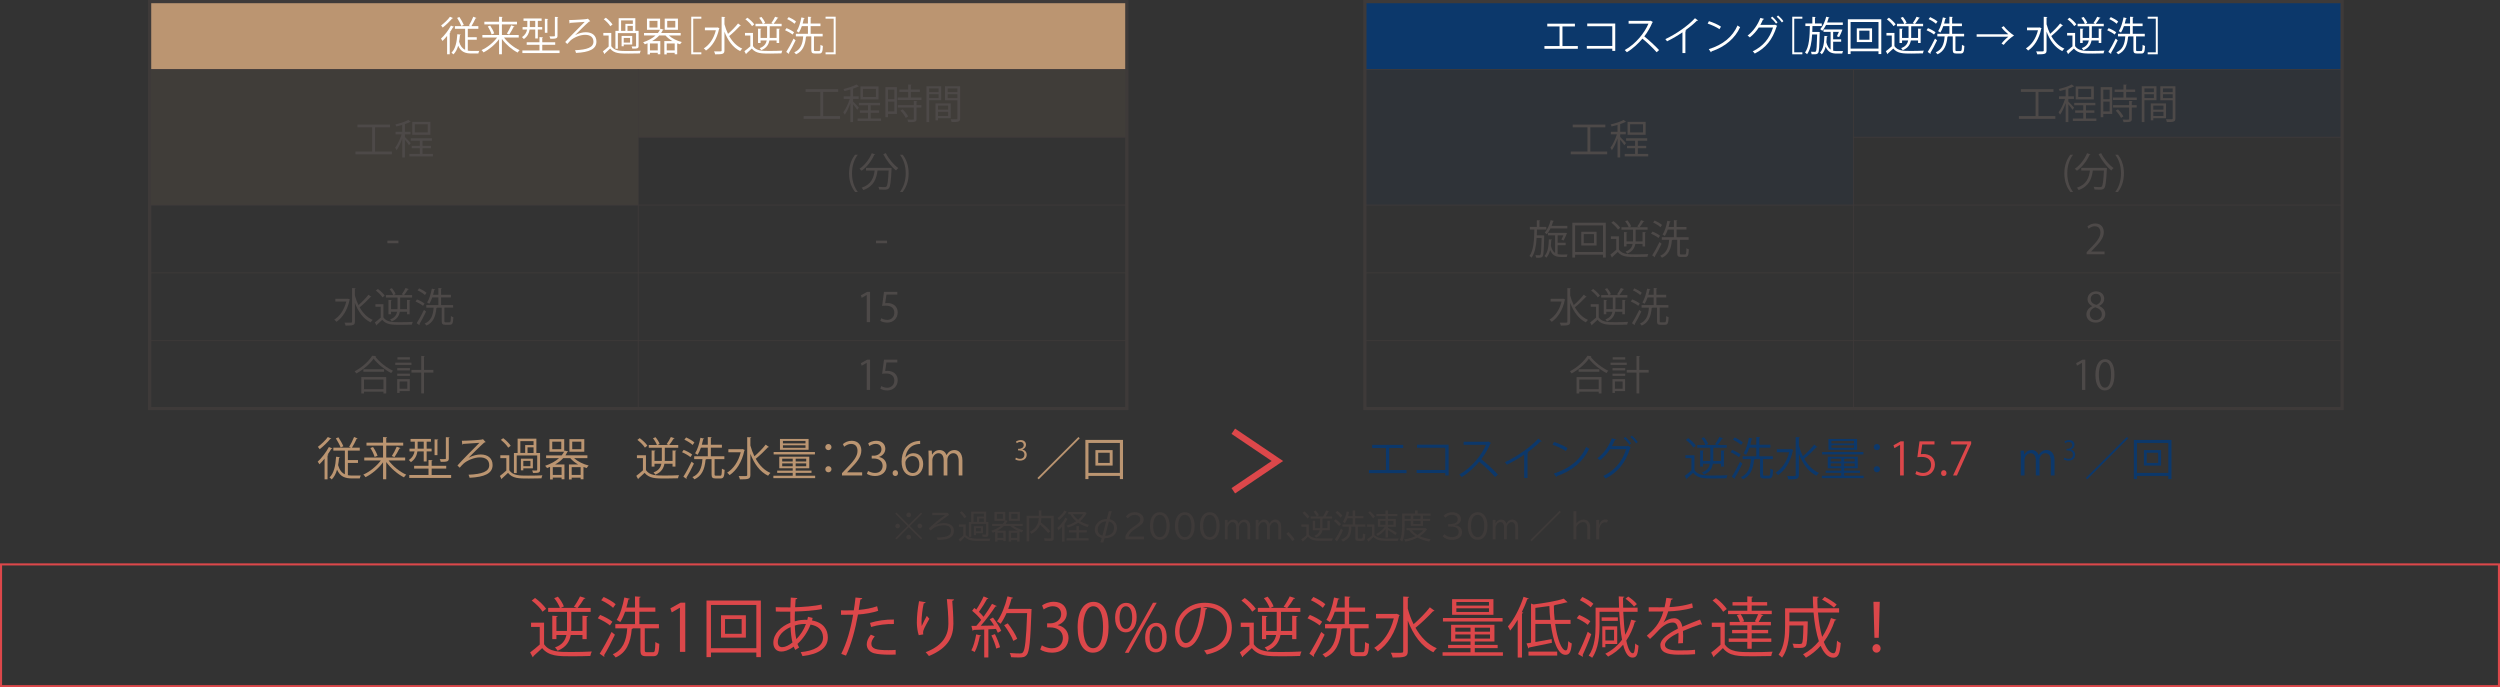 <?xml version="1.0" encoding="UTF-8"?>
<svg xmlns="http://www.w3.org/2000/svg" version="1.1" xmlns:xlink="http://www.w3.org/1999/xlink" viewBox="0 0 780.966 214.667">
  <rect x="0" y="0" width="780.966" height="214.667" fill="#333333" stroke="none"/>
  <defs>
    <clipPath id="clippath">
      <rect x="46.737" y="21.686" width="305.264" height="42.374" fill="none"/>
    </clipPath>
    <clipPath id="clippath-1">
      <rect x="426.376" y="21.686" width="305.276" height="42.374" fill="none"/>
    </clipPath>
  </defs>
  <!-- Generator: Adobe Illustrator 28.6.0, SVG Export Plug-In . SVG Version: 1.2.0 Build 709)  -->
  <g>
    <g id="_レイヤー_1" data-name="レイヤー_1">
      <g>
        <rect x="46.739" y=".5" width="305.262" height="21.186" fill="#bb9571"/>
        <g opacity=".1">
          <g clip-path="url(#clippath)">
            <polygon points="46.737 21.688 46.737 64.059 199.368 64.059 199.368 42.874 351.999 42.874 351.999 21.688 46.737 21.688" fill="#bb9571"/>
          </g>
        </g>
        <g>
          <path d="M281.131,164.318c0,.4-.329.728-.739.728-.39,0-.719-.329-.719-.728s.329-.73.728-.73c.39,0,.73.339.73.73ZM283.872,163.958l3.83-3.83.359.359-3.83,3.83,3.83,3.829-.359.359-3.83-3.829-3.83,3.829-.359-.359,3.83-3.829-3.83-3.83.359-.359,3.83,3.83ZM284.601,160.847c0,.4-.329.728-.74.728-.389,0-.717-.329-.717-.728s.329-.73.728-.73c.39,0,.73.339.73.73ZM284.601,167.787c0,.401-.329.73-.74.73-.389,0-.717-.329-.717-.73s.329-.728.728-.728c.39,0,.73.339.73.728ZM288.072,164.318c0,.4-.329.728-.74.728-.39,0-.719-.329-.719-.728s.329-.73.73-.73c.39,0,.73.339.73.73Z" fill="#3e3a39"/>
          <path d="M296.039,160.19l.45.626c-1.868,1.325-3.275,2.382-4.302,3.235.946-.443,1.788-.637,2.712-.637,1.899,0,3.1.913,3.1,2.351,0,1.191-.595,2.022-1.755,2.443-.791.288-1.879.443-3.338.463l-.267-.77c1.623-.022,2.454-.114,3.173-.37.884-.318,1.294-.873,1.294-1.777,0-1.057-.811-1.672-2.198-1.672-1.026,0-2.176.245-2.864.626-.441.245-.77.492-1.345,1.017l-.574-.597c1.037-1.118,3.193-2.895,5.103-4.219h-3.995v-.719h4.806Z" fill="#3e3a39"/>
          <path d="M301.685,167.171c.76.739,1.766,1.067,3.451,1.098h4.25c-.113.205-.174.381-.256.699h-3.994c-1.848-.02-2.855-.359-3.779-1.263-.483.617-.995,1.151-1.447,1.499l-.412-.73c.421-.287.976-.739,1.407-1.149v-2.783h-1.365v-.699h2.146v3.327ZM301.274,161.914c-.472-.73-.955-1.325-1.427-1.775l.565-.452c.503.461,1.017,1.047,1.468,1.694l-.606.534ZM303.4,163.661v4.035h-.73v-4.641h.71v-3.224h4.691v3.224h.688v3.932c0,.545-.205.73-.79.73-.359,0-.75-.02-1.047-.051l-.123-.719c.595.062.822.082.975.082.196,0,.247-.062.247-.267v-3.1h-4.62ZM305.186,161.381h2.156v-.924h-3.235v2.598h1.078v-1.674ZM307.085,166.565h-2.197v.575h-.677v-2.761h2.874v2.186ZM304.888,165.981h1.519v-1.017h-1.519v1.017ZM307.343,161.965h-1.468v1.089h1.468v-1.089Z" fill="#3e3a39"/>
          <path d="M314.776,162.664c-.267.483-.39.688-.617.986h5.299v.668h-2.763c.791.554,1.757.986,2.948,1.323l-.421.657c-.329-.113-.359-.133-.73-.276v3.171h-.75v-.492h-1.879v.492h-.75v-3.409h2.824c-.924-.43-1.674-.902-2.3-1.467h-2.053c-.555.554-1.212,1.017-2.064,1.467h2.659v3.235h-.75v-.318h-1.828v.492h-.75v-3.08c-.154.072-.318.145-.73.309l-.41-.637c1.202-.379,2.075-.831,2.844-1.467h-2.659v-.668h3.347c.256-.298.483-.626.646-.935h-3.233v-2.814h3.377v2.619l.74.143ZM311.418,162.069h1.87v-1.519h-1.87v1.519ZM311.603,168.044h1.828v-1.612h-1.828v1.612ZM318.615,162.715h-3.449v-2.814h3.449v2.814ZM315.863,168.044h1.879v-1.612h-1.879v1.612ZM315.925,162.069h1.94v-1.519h-1.94v1.519Z" fill="#3e3a39"/>
          <path d="M324.498,159.44h.811v1.694h3.861v6.951c0,.679-.278.915-1.069.915-.545,0-1.242-.02-1.786-.062l-.154-.801c.668.051,1.438.082,1.797.082.318,0,.401-.082.401-.37v-5.976h-3.05c-.022.474-.072.884-.174,1.305l.082.062c1.129.893,2.095,1.797,2.854,2.69l-.605.595c-.606-.75-1.438-1.603-2.557-2.65-.483,1.212-1.354,2.147-2.669,2.895l-.494-.646c1.735-.893,2.659-2.331,2.741-4.251h-2.977v7.239h-.822v-7.978h3.81v-1.694Z" fill="#3e3a39"/>
          <path d="M332.567,169.194h-.79v-4.671c-.39.441-.699.75-1.089,1.098l-.43-.699c.924-.75,1.91-1.991,2.556-3.213l.668.39c-.318.575-.524.904-.915,1.438v5.656ZM330.36,161.833c.884-.626,1.643-1.448,2.156-2.362l.688.369c-.606.996-1.489,1.971-2.392,2.619l-.452-.626ZM339.704,164.646c-1.12-.359-2.126-.833-2.917-1.376-.893.636-1.91,1.129-3.142,1.529l-.461-.615c1.16-.329,2.073-.75,2.997-1.365-.77-.648-1.374-1.365-1.837-2.187h-.615v-.688h5.277l.432.39c-.545.966-1.202,1.766-2.033,2.474.81.503,1.714.873,2.73,1.129l-.43.71ZM336.265,164.327h.781v1.305h2.453v.688h-2.453v1.826h3.028v.688h-6.88v-.688h3.071v-1.826h-2.352v-.688h2.352v-1.305ZM335.156,160.631c.379.606,1.017,1.283,1.632,1.746.637-.535,1.129-1.078,1.55-1.746h-3.182Z" fill="#3e3a39"/>
          <path d="M347.301,159.696l-.688,2.496c.821.205,1.273.472,1.684.955.41.472.626,1.109.626,1.817,0,1.18-.586,2.135-1.612,2.679-.637.329-1.263.463-2.238.483l-.401,1.314h-.935l.452-1.396c-1.407-.329-2.187-1.274-2.187-2.648,0-.996.494-1.911,1.356-2.527.677-.472,1.356-.688,2.372-.719l.657-2.454h.913ZM345.555,162.88c-.646.02-1.078.154-1.539.472-.699.472-1.098,1.222-1.098,2.044,0,1.006.534,1.703,1.468,1.919l1.169-4.435ZM345.248,167.387c.801-.042,1.242-.165,1.714-.472.668-.432,1.047-1.131,1.047-1.951,0-1.067-.575-1.817-1.612-2.064l-1.149,4.487Z" fill="#3e3a39"/>
          <path d="M351.562,167.665c.267-1.1,1.171-2.198,2.556-3.122l.267-.174c1.438-.935,1.819-1.387,1.819-2.136,0-.841-.699-1.405-1.757-1.405-.862,0-1.467.318-2.124,1.098l-.648-.545c.781-.966,1.612-1.376,2.814-1.376,1.601,0,2.772.944,2.772,2.249,0,1.037-.4,1.519-2.238,2.69l-.369.236c-1.223.801-1.993,1.683-2.085,2.423h4.816v.872h-5.821v-.81Z" fill="#3e3a39"/>
          <path d="M365.392,164.318c0,2.669-1.18,4.311-3.08,4.311s-3.08-1.652-3.08-4.311,1.182-4.313,3.091-4.313c1.89,0,3.07,1.654,3.07,4.313ZM360.238,164.318c0,2.155.79,3.491,2.084,3.491,1.273,0,2.064-1.336,2.064-3.491,0-2.176-.791-3.502-2.084-3.502-1.274,0-2.064,1.345-2.064,3.502Z" fill="#3e3a39"/>
          <path d="M373.194,164.318c0,2.669-1.18,4.311-3.08,4.311s-3.08-1.652-3.08-4.311,1.182-4.313,3.091-4.313c1.89,0,3.07,1.654,3.07,4.313ZM368.04,164.318c0,2.155.79,3.491,2.084,3.491,1.273,0,2.064-1.336,2.064-3.491,0-2.176-.791-3.502-2.084-3.502-1.274,0-2.064,1.345-2.064,3.502Z" fill="#3e3a39"/>
          <path d="M380.997,164.318c0,2.669-1.18,4.311-3.08,4.311s-3.079-1.652-3.079-4.311,1.18-4.313,3.09-4.313c1.89,0,3.07,1.654,3.07,4.313ZM375.844,164.318c0,2.155.79,3.491,2.084,3.491,1.273,0,2.064-1.336,2.064-3.491,0-2.176-.791-3.502-2.084-3.502-1.274,0-2.064,1.345-2.064,3.502Z" fill="#3e3a39"/>
          <path d="M383.503,163.475c.359-.73,1.006-1.171,1.704-1.171.862,0,1.427.441,1.694,1.294.4-.831,1.047-1.294,1.775-1.294.648,0,1.151.256,1.519.77.258.359.359.822.359,1.572v3.829h-.872v-3.808c0-.975-.443-1.581-1.171-1.581-.637,0-1.263.606-1.479,1.438v3.952h-.872v-3.89c0-.915-.452-1.499-1.151-1.499-.657,0-1.253.615-1.509,1.55v3.839h-.873v-6.057h.873v1.058Z" fill="#3e3a39"/>
          <path d="M393.154,163.475c.359-.73,1.006-1.171,1.704-1.171.862,0,1.427.441,1.694,1.294.4-.831,1.047-1.294,1.775-1.294.648,0,1.151.256,1.521.77.256.359.358.822.358,1.572v3.829h-.872v-3.808c0-.975-.443-1.581-1.171-1.581-.637,0-1.263.606-1.479,1.438v3.952h-.872v-3.89c0-.915-.452-1.499-1.151-1.499-.657,0-1.253.615-1.509,1.55v3.839h-.873v-6.057h.873v1.058Z" fill="#3e3a39"/>
          <path d="M403.759,169.039c-.534-.759-1.222-1.581-1.92-2.298l.615-.555c.679.657,1.418,1.499,1.962,2.269l-.657.585Z" fill="#3e3a39"/>
          <path d="M408.861,167.09c.821.801,1.745,1.109,3.449,1.129h4.046c-.113.216-.174.39-.267.719h-3.788c-1.859-.011-2.875-.359-3.748-1.273-.545.636-1.098,1.16-1.612,1.529l-.441-.728c.565-.359,1.109-.77,1.581-1.191v-2.732h-1.561v-.699h2.342v3.245ZM408.44,161.976c-.432-.606-.996-1.253-1.541-1.766l.565-.472c.545.432,1.1,1.017,1.592,1.674l-.615.565ZM409.435,161.987v-.668h3.872c.338-.514.697-1.191.975-1.868l.791.245c-.278.586-.555,1.078-.935,1.623h1.982v.668h-2.988v2.997h1.539v-2.32h.739v2.977h-2.32c-.164,1.027-.79,1.777-1.94,2.311l-.545-.585c.935-.359,1.499-.935,1.695-1.726h-2.218v-2.977h.728v2.32h1.561v-2.997h-2.937ZM411.316,161.308c-.207-.441-.514-.913-.976-1.509l.668-.318c.41.503.781,1.037,1.017,1.478l-.708.349Z" fill="#3e3a39"/>
          <path d="M418.328,164.327c-.514-.605-1.058-1.149-1.613-1.59l.555-.555c.545.39,1.14.955,1.643,1.541l-.585.605ZM416.992,168.496c.648-.853,1.345-2.085,1.9-3.389l.626.524c-.545,1.303-1.222,2.567-1.879,3.48l-.648-.615ZM418.758,161.689c-.483-.595-1.058-1.202-1.539-1.572l.543-.545c.535.401,1.131.976,1.572,1.51l-.575.606ZM419.354,164.532v-.688h3.215v-1.94h-1.664c-.205.545-.503,1.14-.77,1.561l-.637-.492c.565-.842.996-2.002,1.182-3.173l.728.133c-.082.483-.194.996-.276,1.274h1.438v-1.766h.79v1.766h2.536v.697h-2.536v1.94h3.142v.688h-2.32v3.389c0,.298.071.339.688.339.534,0,.688-.042.77-.216.051-.134.102-.677.123-1.396l.739.298c-.062,1.191-.103,1.467-.236,1.674-.196.287-.575.379-1.561.379-1.037,0-1.303-.165-1.303-.77v-3.697h-1.263v.114c-.011,2.545-.719,3.758-2.618,4.516l-.514-.626c1.806-.697,2.371-1.652,2.362-4.004h-2.013Z" fill="#3e3a39"/>
          <path d="M429.364,167.151c.781.759,1.755,1.067,3.46,1.087h4.066c-.103.216-.165.39-.258.719h-3.808c-1.87-.009-2.886-.349-3.768-1.253-.554.626-1.118,1.16-1.592,1.499l-.441-.73c.441-.256,1.129-.77,1.561-1.16v-2.772h-1.53v-.699h2.311v3.307ZM428.922,161.894c-.461-.657-1.015-1.294-1.498-1.746l.554-.461c.565.483,1.098,1.057,1.55,1.674l-.606.534ZM432.814,165.242c-.595.862-1.427,1.601-2.412,2.176l-.503-.586c1.037-.534,2.022-1.354,2.73-2.289h-2.186v-2.443h2.371v-.862h-2.854v-.679h2.854v-1.118h.76v1.118h2.935v.679h-2.935v.862h2.474v2.443h-2.474v.359l.102.051c.862.421,1.808.966,2.681,1.519l-.474.648c-.739-.555-1.345-.955-2.309-1.541v2.331h-.76v-2.669ZM431.182,162.715v1.232h1.632v-1.232h-1.632ZM433.574,163.947h1.725v-1.232h-1.725v1.232Z" fill="#3e3a39"/>
          <path d="M446.9,160.437v.657h-2.362v.995h2.218v.637h-2.218v1.539h-3.829v-1.539h-1.9v1.037c0,2.844-.216,4.271-.79,5.422l-.688-.534c.483-.935.666-2.3.666-4.888v-3.326h4.046v-.996h.811v.996h4.044ZM446.448,169.184c-1.345-.258-2.576-.688-3.623-1.263-.976.545-2.28.986-3.748,1.283l-.441-.699c1.334-.205,2.628-.574,3.502-1.017-.811-.543-1.418-1.129-1.971-1.868h-.781v-.668h5.976l.43.39c-.42.648-1.273,1.458-2.278,2.146.862.412,2.146.781,3.429.976l-.494.719ZM438.809,162.089h1.9v-.995h-1.9v.995ZM441.038,165.621c.43.514,1.057,1.058,1.663,1.418l.103.071c.759-.472,1.489-1.067,1.826-1.489h-3.593ZM441.499,162.089h2.249v-.995h-2.249v.995ZM441.499,163.681h2.249v-.955h-2.249v.955Z" fill="#3e3a39"/>
          <path d="M453.081,163.701c1.468,0,2.28-.534,2.28-1.499,0-.851-.688-1.385-1.797-1.385-.831,0-1.387.247-2.013.893l-.605-.575c.636-.708,1.621-1.129,2.638-1.129,1.654,0,2.803.873,2.803,2.126,0,1.037-.759,1.745-2.022,1.899v.042c1.489.102,2.351.904,2.351,2.166,0,1.468-1.211,2.403-3.141,2.403-1.253,0-2.198-.37-2.926-1.16l.605-.606c.617.615,1.387.924,2.311.924,1.314,0,2.104-.615,2.104-1.632,0-1.151-.821-1.684-2.607-1.684h-.668v-.781h.688Z" fill="#3e3a39"/>
          <path d="M464.673,164.318c0,2.669-1.18,4.311-3.08,4.311s-3.079-1.652-3.079-4.311,1.18-4.313,3.09-4.313c1.89,0,3.07,1.654,3.07,4.313ZM459.519,164.318c0,2.155.79,3.491,2.084,3.491,1.273,0,2.064-1.336,2.064-3.491,0-2.176-.791-3.502-2.084-3.502-1.274,0-2.064,1.345-2.064,3.502Z" fill="#3e3a39"/>
          <path d="M467.178,163.475c.359-.73,1.006-1.171,1.704-1.171.862,0,1.427.441,1.694,1.294.4-.831,1.047-1.294,1.775-1.294.648,0,1.151.256,1.519.77.258.359.359.822.359,1.572v3.829h-.872v-3.808c0-.975-.443-1.581-1.171-1.581-.637,0-1.263.606-1.479,1.438v3.952h-.872v-3.89c0-.915-.452-1.499-1.151-1.499-.657,0-1.253.615-1.509,1.55v3.839h-.873v-6.057h.873v1.058Z" fill="#3e3a39"/>
          <path d="M487.599,159.954l-9.118,9.116-.39-.389,9.118-9.118.39.39Z" fill="#3e3a39"/>
          <path d="M492.435,159.696v3.841c.565-.77,1.396-1.232,2.217-1.232,1.314,0,2.085.862,2.085,2.342v3.829h-.904v-3.705c0-1.109-.441-1.684-1.303-1.684-.833,0-1.643.585-2.095,1.519v3.87h-.904v-8.778h.904Z" fill="#3e3a39"/>
          <path d="M499.549,164.02c.359-1.162,1.017-1.735,1.982-1.735.309,0,.534.051.77.174l-.278.811c-.184-.083-.4-.123-.626-.123-.882,0-1.519.739-1.848,2.115v3.213h-.913v-6.057h.893l-.02,1.603h.04Z" fill="#3e3a39"/>
        </g>
        <rect x=".325" y="176.31" width="780.316" height="38.032" fill="none" stroke="#dc474a" stroke-miterlimit="10" stroke-width=".65"/>
        <g>
          <path d="M101.392,143.264c-.526.654-1.08,1.266-1.607,1.777-.113-.199-.369-.625-.54-.824,1.195-1.081,2.602-2.872,3.498-4.58l1.081.441c-.043.1-.157.128-.327.128-.342.597-.74,1.209-1.152,1.792l.27.099c-.043.085-.114.157-.299.185v7.452h-.924v-6.471ZM103.512,136.994c-.043.085-.171.128-.327.113-.797.981-2.176,2.332-3.327,3.228-.114-.199-.384-.555-.569-.739,1.08-.811,2.417-2.062,3.114-3.073l1.109.47ZM108.673,144.615v3.825c.412.085.868.113,1.351.113.299,0,2.261,0,2.687-.014-.142.228-.284.669-.313.91h-2.431c-2.175,0-3.711-.54-4.678-2.73-.355,1.251-.896,2.305-1.664,3.043-.17-.185-.483-.469-.696-.611,1.365-1.266,1.891-3.656,2.062-6.485l1.194.156c-.014.1-.1.157-.27.185-.071.796-.157,1.564-.299,2.289.455,1.58,1.18,2.419,2.119,2.858v-7.393h-3.599v-.926h5.49l-.555-.241c.512-.811,1.18-2.147,1.536-3.087l1.109.455c-.043.085-.156.128-.313.128-.37.811-.952,1.948-1.45,2.744h2.431v.926h-3.711v2.957h3.158v.896h-3.158ZM105.716,136.61c.583.881,1.251,2.047,1.549,2.787l-.838.398c-.285-.754-.953-1.964-1.509-2.858l.797-.327Z" fill="#bb9571"/>
          <path d="M126.572,143.847h-5.177c1.337,1.806,3.526,3.569,5.504,4.436-.228.185-.54.569-.697.839-1.976-.981-4.123-2.829-5.545-4.793v5.39h-.996v-5.303c-1.421,1.934-3.526,3.682-5.474,4.649-.156-.241-.455-.611-.696-.81,1.976-.853,4.137-2.602,5.474-4.409h-5.177v-.91h5.872v-3.725h-5.175v-.924h5.175v-1.765l1.28.086c-.014.099-.085.17-.284.199v1.479h5.303v.924h-5.303v3.725h5.916v.91ZM117.03,142.752c-.199-.753-.768-1.934-1.337-2.801l.839-.313c.583.853,1.195,1.991,1.408,2.744l-.91.37ZM125.107,139.98c-.057.085-.156.128-.327.128-.384.796-1.038,1.947-1.564,2.701,0-.014-.81-.355-.81-.355.512-.768,1.166-2.035,1.521-2.915l1.18.441Z" fill="#bb9571"/>
          <path d="M132.369,141.018h-1.976c-.171,1.194-.697,2.445-2.033,3.355-.128-.199-.455-.526-.654-.668,1.151-.768,1.62-1.735,1.791-2.687h-1.578v-.868h1.663v-2.175h-1.336v-.853h6.371v.853h-1.337v2.175h1.55v.868h-1.55v3.142h-.91v-3.142ZM134.843,148.384h6.087v.91h-13.082v-.91h6.014v-1.991h-4.493v-.881h4.493v-1.82l1.253.085c-.015.099-.086.171-.271.199v1.536h4.55v.881h-4.55v1.991ZM130.464,137.975v2.175h1.905v-2.175h-1.905ZM136.935,137.321c-.015.099-.086.156-.285.184v4.678h-.896v-4.948l1.182.086ZM140.475,136.637c-.014.1-.085.171-.27.199v6.357c0,1.024-.583,1.081-2.531,1.081-.043-.256-.185-.612-.313-.855.327.015.64.015.896.015,1.024,0,1.024-.015,1.024-.242v-6.627l1.194.071Z" fill="#bb9571"/>
          <path d="M150.865,137.177l.839.926c-.099.085-.227.113-.412.128-1.323,1.137-3.997,3.824-4.893,4.749h.015c1.223-.683,2.63-1.01,3.739-1.01,2.204,0,3.727,1.152,3.727,3.313,0,2.659-2.588,3.741-7.182,3.967-.057-.27-.213-.725-.341-.952,4.251-.185,6.469-.983,6.469-2.986,0-1.621-1.151-2.433-2.943-2.433-1.72,0-3.981.939-5.12,1.991-.298.27-.782.796-1.151,1.237l-.711-.697c1.294-1.493,5.303-5.518,6.867-7.082-.682.071-3.625.256-5.063.341-.028.086-.17.185-.284.214l-.142-1.195c1.791,0,6.014-.27,6.371-.398l.213-.114Z" fill="#bb9571"/>
          <path d="M159.095,142.212v4.678c1.109,1.692,3.185,1.692,5.858,1.692,1.564,0,3.384-.029,4.493-.1-.113.214-.27.654-.298.939-.981.028-2.545.057-3.953.057-3.128,0-5.09,0-6.499-1.763-.654.639-1.322,1.265-1.877,1.748.014.114-.014.171-.114.228l-.554-1.01c.611-.455,1.351-1.08,2.019-1.692v-3.867h-1.877v-.91h2.801ZM157.19,136.879c.896.668,1.905,1.663,2.346,2.374l-.782.598c-.413-.727-1.408-1.749-2.305-2.446l.74-.526ZM161.413,142.283v5.488h-.868v-6.27h1.152v-4.466h5.858v4.466h1.152v5.262c0,.938-.441.981-2.204.981-.043-.228-.156-.555-.27-.782.37.014.725.028.981.028.54,0,.597,0,.597-.227v-4.479h-6.398ZM162.55,137.803v3.697h1.507v-2.46h2.618v-1.237h-4.125ZM166.46,143.278v3.029h-2.986v.611h-.753v-3.64h3.739ZM165.694,145.624v-1.649h-2.22v1.649h2.22ZM164.797,141.501h1.877v-1.763h-1.877v1.763Z" fill="#bb9571"/>
          <path d="M183.493,143.122h-4.152c1.123,1.038,2.858,1.891,4.55,2.303-.213.199-.469.541-.612.782-.341-.099-.668-.199-1.009-.327v3.839h-.882v-.511h-2.801v.568h-.853v-4.692h2.858c-.953-.54-1.806-1.223-2.446-1.962h-2.218c-.682.753-1.521,1.408-2.502,1.962h2.9v4.635h-.895v-.511h-2.746v.568h-.853v-3.924c-.312.128-.625.256-.952.37-.114-.201-.413-.555-.598-.711,1.735-.583,3.228-1.381,4.351-2.389h-4.038v-.867h4.864c.299-.356.54-.74.754-1.138h-4.58v-3.94h4.621v3.855l.128-.285,1.138.327c-.029.086-.142.143-.327.157-.171.355-.356.697-.583,1.024h6.883v.867ZM175.33,140.321v-2.346h-2.815v2.346h2.815ZM175.43,148.37v-2.446h-2.746v2.446h2.746ZM182.525,137.177v3.94h-4.651v-3.94h4.651ZM178.586,148.37h2.801v-2.446h-2.801v2.446ZM181.602,140.321v-2.346h-2.844v2.346h2.844Z" fill="#bb9571"/>
          <path d="M201.785,142.212v4.649c1.123,1.692,3.284,1.692,5.845,1.692,1.549,0,3.369-.042,4.479-.113-.114.227-.271.682-.313.967-.996.042-2.561.071-3.983.071-2.943,0-4.99,0-6.442-1.763-.668.625-1.35,1.265-1.905,1.748.014.114-.028.171-.128.228l-.569-1.052c.626-.455,1.394-1.095,2.076-1.708v-3.81h-1.877v-.91h2.817ZM199.837,136.866c.896.654,1.934,1.621,2.388,2.346l-.767.625c-.427-.725-1.436-1.734-2.346-2.417l.725-.554ZM206.734,143.989c.014-.185.014-.369.014-.554v-3.569h-4.081v-.853h2.545c-.213-.612-.71-1.465-1.237-2.106l.797-.327c.54.626,1.094,1.507,1.294,2.119l-.669.313h3.498c-.199-.086-.498-.214-.654-.256.455-.612,1.024-1.58,1.322-2.234l1.166.384c-.042.114-.17.142-.298.128-.356.583-.926,1.422-1.394,1.978h2.831v.853h-4.196v3.569c0,.185,0,.369-.014.554h2.431v-3.284l1.195.071c-.014.099-.085.17-.285.199v4.793h-.91v-.896h-2.53c-.242,1.351-.953,2.659-2.844,3.412-.114-.199-.384-.54-.569-.725,1.635-.554,2.247-1.607,2.474-2.687h-2.161v.896h-.896v-5.063l1.18.071c-.014.099-.099.17-.284.185v3.028h2.275Z" fill="#bb9571"/>
          <path d="M213.569,140.534c.926.356,2.076.981,2.659,1.465l-.54.796c-.569-.484-1.706-1.138-2.632-1.536l.512-.725ZM213.47,148.91c.739-1.123,1.791-3.057,2.573-4.692l.727.597c-.711,1.521-1.65,3.313-2.348,4.436.057.071.072.142.072.199s-.015.114-.043.157l-.981-.697ZM214.337,136.651c.91.398,2.033,1.054,2.588,1.564l-.555.782c-.54-.526-1.649-1.222-2.573-1.649l.54-.697ZM223.225,148.127c0,.398.071.469.469.469h1.308c.413,0,.469-.298.512-2.204.213.171.597.327.853.398-.085,2.133-.327,2.673-1.279,2.673h-1.522c-1.024,0-1.28-.284-1.28-1.336v-4.692h-1.621c-.042.071-.113.113-.255.142-.256,3.071-1.239,5.161-3.485,6.158-.142-.199-.427-.526-.626-.697,2.076-.882,2.959-2.744,3.128-5.602h-2.573v-.91h4.251v-2.689h-2.147c-.298.868-.654,1.65-1.038,2.247-.185-.142-.554-.37-.782-.484.74-1.109,1.323-3,1.664-4.848l1.18.284c-.028.1-.128.157-.313.157-.114.568-.256,1.166-.426,1.734h1.862v-2.403l1.237.086c-.014.099-.099.17-.284.199v2.118h3.455v.91h-3.455v2.689h4.223v.91h-3.057v4.692Z" fill="#bb9571"/>
          <path d="M231.994,140.278l.683.313c-.029.057-.086.128-.157.171-.739,3.583-2.488,6.227-4.607,7.663-.17-.241-.54-.611-.768-.767,1.92-1.195,3.512-3.4,4.239-6.371h-3.855v-.967h4.294l.171-.043ZM234.411,139.169c.313,1.18.74,2.318,1.253,3.37,1.194-1.01,2.644-2.503,3.526-3.654l1.009.753c-.071.086-.199.1-.313.086-.981,1.08-2.573,2.602-3.81,3.597,1.137,1.991,2.659,3.597,4.607,4.422-.242.199-.569.583-.74.867-2.587-1.237-4.365-3.768-5.531-6.853v6.583c0,1.294-.597,1.408-3.27,1.408-.057-.285-.242-.768-.398-1.038.54.014,1.038.014,1.436.014,1.194,0,1.237,0,1.237-.384v-11.788l1.28.071c-.015.114-.086.185-.285.199v2.346Z" fill="#bb9571"/>
          <path d="M248.556,148.61h6.087v.754h-13.054v-.754h6.044v-.895h-4.85v-.697h4.85v-.74h-4.196v-3.611h9.372v3.611h-4.253v.74h4.948v.697h-4.948v.895ZM254.572,141.202v.754h-12.898v-.754h12.898ZM252.594,137.122v3.384h-8.943v-3.384h8.943ZM244.346,143.292v.868h3.286v-.868h-3.286ZM244.346,145.653h3.286v-.896h-3.286v.896ZM251.627,138.515v-.782h-7.052v.782h7.052ZM251.627,139.894v-.796h-7.052v.796h7.052ZM251.855,144.16v-.868h-3.299v.868h3.299ZM251.855,145.653v-.896h-3.299v.896h3.299Z" fill="#bb9571"/>
          <path d="M259.744,139.667c0,.526-.426.952-.967.952s-.966-.426-.966-.952c0-.541.426-.967.966-.967.569,0,.967.455.967.967ZM259.744,146.577c0,.54-.426.967-.967.967s-.966-.427-.966-.967c0-.526.426-.953.966-.953.569,0,.967.455.967.953Z" fill="#bb9571"/>
          <path d="M269.326,148.525h-6.3v-.725l1.038-1.095c2.531-2.559,3.81-4.109,3.81-5.845,0-1.137-.497-2.19-2.033-2.19-.853,0-1.621.47-2.133.882l-.398-.825c.654-.583,1.621-1.038,2.76-1.038,2.147,0,3,1.564,3,3.029,0,2.005-1.408,3.711-3.613,5.929l-.839.882v.028h4.708v.967Z" fill="#bb9571"/>
          <path d="M274.627,142.766c1.251.214,2.317,1.223,2.317,2.76,0,1.692-1.222,3.171-3.611,3.171-1.067,0-2.035-.342-2.517-.683l.356-.91c.383.256,1.237.64,2.175.64,1.792,0,2.375-1.251,2.375-2.232,0-1.564-1.323-2.275-2.716-2.275h-.697v-.882h.697c1.023,0,2.346-.64,2.346-1.976,0-.926-.555-1.721-1.834-1.721-.782,0-1.522.384-1.948.697l-.356-.867c.512-.4,1.507-.797,2.531-.797,1.948,0,2.815,1.237,2.815,2.517,0,1.095-.696,2.076-1.933,2.517v.042Z" fill="#bb9571"/>
          <path d="M278.834,147.8c0-.54.355-.924.853-.924s.839.384.839.924c0,.512-.327.896-.853.896-.541,0-.839-.427-.839-.896Z" fill="#bb9571"/>
          <path d="M282.886,142.88c.483-.711,1.35-1.308,2.488-1.308,1.806,0,3.014,1.351,3.014,3.398,0,1.948-1.194,3.727-3.27,3.727s-3.469-1.721-3.469-4.479c0-2.858,1.336-5.845,4.791-6.414.398-.057.754-.099.996-.099l.014.981c-2.959,0-4.365,2.147-4.607,4.194h.043ZM287.194,145.056c0-1.637-.882-2.588-2.161-2.588-1.253,0-2.204,1.223-2.204,2.019.014,1.948.839,3.284,2.317,3.284,1.237,0,2.048-1.109,2.048-2.715Z" fill="#bb9571"/>
          <path d="M300.643,148.525h-1.166v-4.479c0-1.507-.54-2.474-1.706-2.474-.953,0-1.82.896-1.82,2.076v4.877h-1.166v-4.777c0-1.239-.526-2.176-1.621-2.176-1.009,0-1.905.995-1.905,2.204v4.749h-1.166v-5.76c0-.796-.028-1.365-.057-2.004h1.038l.071,1.251h.043c.426-.754,1.137-1.422,2.36-1.422,1.01,0,1.792.626,2.119,1.55h.028c.512-.924,1.294-1.55,2.488-1.55.953,0,2.46.611,2.46,3.27v4.665Z" fill="#bb9571"/>
        </g>
        <path d="M319.379,140.433c.73.125,1.351.713,1.351,1.609,0,.987-.713,1.848-2.106,1.848-.622,0-1.186-.197-1.468-.398l.208-.531c.224.15.72.373,1.268.373,1.044,0,1.385-.73,1.385-1.302,0-.912-.771-1.327-1.584-1.327h-.406v-.514h.406c.597,0,1.368-.373,1.368-1.152,0-.538-.324-1.003-1.071-1.003-.455,0-.887.224-1.135.406l-.207-.506c.298-.231.879-.464,1.475-.464,1.137,0,1.643.722,1.643,1.468,0,.639-.407,1.209-1.128,1.467v.025Z" fill="#bb9571"/>
        <g>
          <path d="M324.07,149.321l12.812-12.812.412.412-12.812,12.814-.412-.413Z" fill="#bb9571"/>
          <path d="M339.052,137.419h11.76v12.243h-.981v-.995h-9.812v.995h-.967v-12.243ZM340.019,147.73h9.812v-9.357h-9.812v9.357ZM342.196,140.605h5.374v4.836h-5.374v-4.836ZM346.66,144.615v-3.185h-3.597v3.185h3.597Z" fill="#bb9571"/>
        </g>
        <g>
          <path d="M428.627,138.97h9.726v.967h-4.379v6.897h5.403v.967h-11.746v-.967h5.319v-6.897h-4.322v-.967Z" fill="#0c386b"/>
          <path d="M452.527,138.913v9.627h-1.038v-.782h-8.959v-.952h8.959v-6.94h-8.817v-.953h9.855Z" fill="#0c386b"/>
          <path d="M465.76,138.387c-.028.071-.099.128-.184.156-.768,1.806-1.678,3.37-2.844,4.893,1.55,1.237,3.883,3.355,5.204,4.82l-.867.753c-1.253-1.45-3.542-3.611-4.992-4.777-1.251,1.521-3.414,3.597-5.474,4.777-.157-.213-.498-.568-.74-.767,3.94-2.163,7.054-6.201,8.333-9.286h-6.981v-.967h7.537l.185-.071.824.469Z" fill="#0c386b"/>
          <path d="M481.612,137.831c-.057.072-.143.114-.271.114-.042,0-.085,0-.142-.014-1.095,1.109-2.673,2.403-4.052,3.398.114.043.284.128.341.157-.028.085-.156.17-.313.185v7.635h-1.038v-7.308c-1.507,1.066-3.469,2.218-5.417,3.17-.142-.227-.398-.583-.597-.782,3.883-1.791,8.134-4.834,10.423-7.352l1.067.796Z" fill="#0c386b"/>
          <path d="M485.447,138.073c1.479.469,3.185,1.209,4.237,1.934l-.54.896c-1.024-.725-2.702-1.479-4.152-1.978l.455-.853ZM485.39,147.929c5.049-1.564,8.404-4.395,10.111-8.333.298.241.625.426.924.583-1.779,3.896-5.248,6.924-10.068,8.532-.014.128-.1.27-.199.327l-.768-1.109Z" fill="#0c386b"/>
          <path d="M509.461,139.752c-.057.085-.128.156-.214.213-1.507,4.708-3.839,7.551-7.693,9.514-.156-.242-.441-.569-.725-.782,3.654-1.779,5.943-4.509,7.153-8.376h-5.019c-.825,1.279-1.877,2.474-3.144,3.469-.185-.199-.526-.469-.796-.64,1.934-1.45,3.542-3.697,4.507-6.229l1.337.37c-.043.142-.213.199-.398.185-.285.64-.612,1.322-.939,1.891h4.95l.17-.085.811.469ZM507.698,136.482c.668.54,1.45,1.407,1.862,2.019l-.526.455c-.426-.654-1.194-1.493-1.834-2.019l.498-.455ZM509.759,136.068c.669.541,1.452,1.394,1.863,2.019l-.526.441c-.427-.64-1.166-1.464-1.834-2.005l.497-.455Z" fill="#0c386b"/>
          <path d="M529.318,142.212v4.649c1.123,1.692,3.284,1.692,5.845,1.692,1.549,0,3.369-.042,4.479-.113-.114.227-.271.682-.313.967-.996.042-2.561.071-3.983.071-2.943,0-4.99,0-6.442-1.763-.668.625-1.35,1.265-1.905,1.748.014.114-.028.171-.128.228l-.569-1.052c.626-.455,1.394-1.095,2.076-1.708v-3.81h-1.877v-.91h2.817ZM527.37,136.866c.896.654,1.933,1.621,2.389,2.346l-.768.625c-.427-.725-1.436-1.734-2.346-2.417l.725-.554ZM534.266,143.989c.014-.185.014-.369.014-.554v-3.569h-4.081v-.853h2.545c-.213-.612-.711-1.465-1.237-2.106l.797-.327c.54.626,1.095,1.507,1.294,2.119l-.669.313h3.498c-.199-.086-.498-.214-.654-.256.455-.612,1.024-1.58,1.322-2.234l1.166.384c-.042.114-.17.142-.298.128-.356.583-.924,1.422-1.394,1.978h2.831v.853h-4.196v3.569c0,.185,0,.369-.014.554h2.431v-3.284l1.195.071c-.014.099-.085.17-.285.199v4.793h-.91v-.896h-2.53c-.242,1.351-.953,2.659-2.844,3.412-.114-.199-.384-.54-.569-.725,1.635-.554,2.247-1.607,2.474-2.687h-2.161v.896h-.896v-5.063l1.18.071c-.014.099-.099.17-.284.185v3.028h2.275Z" fill="#0c386b"/>
          <path d="M541.101,140.534c.926.356,2.076.981,2.659,1.465l-.54.796c-.569-.484-1.706-1.138-2.632-1.536l.512-.725ZM541.002,148.91c.739-1.123,1.791-3.057,2.573-4.692l.727.597c-.711,1.521-1.65,3.313-2.348,4.436.057.071.072.142.072.199s-.015.114-.043.157l-.981-.697ZM541.869,136.651c.91.398,2.033,1.054,2.588,1.564l-.555.782c-.54-.526-1.649-1.222-2.573-1.649l.54-.697ZM550.757,148.127c0,.398.071.469.469.469h1.308c.413,0,.469-.298.512-2.204.213.171.597.327.853.398-.085,2.133-.327,2.673-1.28,2.673h-1.521c-1.024,0-1.28-.284-1.28-1.336v-4.692h-1.621c-.042.071-.113.113-.255.142-.256,3.071-1.237,5.161-3.485,6.158-.142-.199-.427-.526-.626-.697,2.076-.882,2.959-2.744,3.128-5.602h-2.573v-.91h4.251v-2.689h-2.147c-.298.868-.654,1.65-1.038,2.247-.185-.142-.554-.37-.782-.484.74-1.109,1.323-3,1.664-4.848l1.18.284c-.028.1-.128.157-.313.157-.114.568-.256,1.166-.426,1.734h1.862v-2.403l1.237.086c-.014.099-.099.17-.284.199v2.118h3.455v.91h-3.455v2.689h4.223v.91h-3.057v4.692Z" fill="#0c386b"/>
          <path d="M559.526,140.278l.683.313c-.029.057-.086.128-.157.171-.739,3.583-2.488,6.227-4.607,7.663-.17-.241-.54-.611-.768-.767,1.92-1.195,3.514-3.4,4.239-6.371h-3.855v-.967h4.294l.171-.043ZM561.943,139.169c.313,1.18.74,2.318,1.251,3.37,1.195-1.01,2.645-2.503,3.528-3.654l1.009.753c-.071.086-.199.1-.313.086-.981,1.08-2.573,2.602-3.81,3.597,1.137,1.991,2.659,3.597,4.607,4.422-.242.199-.569.583-.74.867-2.587-1.237-4.365-3.768-5.531-6.853v6.583c0,1.294-.597,1.408-3.27,1.408-.057-.285-.242-.768-.398-1.038.54.014,1.038.014,1.436.014,1.194,0,1.237,0,1.237-.384v-11.788l1.28.071c-.015.114-.086.185-.285.199v2.346Z" fill="#0c386b"/>
          <path d="M576.088,148.61h6.087v.754h-13.054v-.754h6.044v-.895h-4.85v-.697h4.85v-.74h-4.196v-3.611h9.372v3.611h-4.253v.74h4.948v.697h-4.948v.895ZM582.104,141.202v.754h-12.898v-.754h12.898ZM580.127,137.122v3.384h-8.943v-3.384h8.943ZM571.879,143.292v.868h3.286v-.868h-3.286ZM571.879,145.653h3.286v-.896h-3.286v.896ZM579.159,138.515v-.782h-7.052v.782h7.052ZM579.159,139.894v-.796h-7.052v.796h7.052ZM579.388,144.16v-.868h-3.299v.868h3.299ZM579.388,145.653v-.896h-3.299v.896h3.299Z" fill="#0c386b"/>
          <path d="M587.276,139.667c0,.526-.426.952-.967.952s-.967-.426-.967-.952c0-.541.427-.967.967-.967.569,0,.967.455.967.967ZM587.276,146.577c0,.54-.426.967-.967.967s-.967-.427-.967-.967c0-.526.427-.953.967-.953.569,0,.967.455.967.953Z" fill="#0c386b"/>
        </g>
        <g>
          <path d="M593.559,148.525v-9.542h-.029l-1.748,1.01-.285-.882,2.204-1.237h1.01v10.651h-1.152Z" fill="#dc474a"/>
          <path d="M604.307,137.874v.981h-3.825l-.441,3.016c.228-.029.455-.057.825-.057,1.891,0,3.583,1.123,3.583,3.27,0,2.104-1.564,3.613-3.67,3.613-1.066,0-1.962-.313-2.445-.626l.341-.924c.398.27,1.18.597,2.104.597,1.337,0,2.49-.981,2.476-2.517,0-1.464-.939-2.488-2.931-2.488-.568,0-1.009.043-1.365.1l.669-4.964h4.678Z" fill="#dc474a"/>
          <path d="M606.366,147.8c0-.54.355-.924.853-.924s.839.384.839.924c0,.512-.327.896-.853.896-.54,0-.839-.427-.839-.896Z" fill="#dc474a"/>
          <path d="M609.522,137.874h6.243v.754l-4.452,9.897h-1.208l4.45-9.641v-.029h-5.033v-.981Z" fill="#dc474a"/>
        </g>
        <path d="M641.81,148.525h-1.166v-4.479c0-1.507-.54-2.474-1.706-2.474-.953,0-1.82.896-1.82,2.076v4.877h-1.166v-4.777c0-1.239-.526-2.176-1.621-2.176-1.009,0-1.905.995-1.905,2.204v4.749h-1.166v-5.76c0-.796-.028-1.365-.057-2.004h1.038l.071,1.251h.043c.426-.754,1.137-1.422,2.36-1.422,1.01,0,1.792.626,2.119,1.55h.028c.512-.924,1.294-1.55,2.488-1.55.953,0,2.46.611,2.46,3.27v4.665Z" fill="#0c386b"/>
        <path d="M646.907,140.433c.73.125,1.351.713,1.351,1.609,0,.987-.713,1.848-2.106,1.848-.622,0-1.186-.197-1.468-.398l.208-.531c.224.15.72.373,1.268.373,1.044,0,1.385-.73,1.385-1.302,0-.912-.771-1.327-1.584-1.327h-.406v-.514h.406c.597,0,1.368-.373,1.368-1.152,0-.538-.324-1.003-1.071-1.003-.455,0-.887.224-1.135.406l-.207-.506c.298-.231.879-.464,1.475-.464,1.137,0,1.643.722,1.643,1.468,0,.639-.407,1.209-1.128,1.467v.025Z" fill="#0c386b"/>
        <g>
          <path d="M651.597,149.321l12.812-12.812.412.412-12.812,12.814-.412-.413Z" fill="#0c386b"/>
          <path d="M666.58,137.419h11.76v12.243h-.981v-.995h-9.812v.995h-.967v-12.243ZM667.547,147.73h9.812v-9.357h-9.812v9.357ZM669.723,140.605h5.374v4.836h-5.374v-4.836ZM674.187,144.615v-3.185h-3.597v3.185h3.597Z" fill="#0c386b"/>
        </g>
        <g>
          <path d="M169.959,194.52v6.715c1.623,2.445,4.745,2.445,8.441,2.445,2.238,0,4.867-.062,6.468-.165-.164.329-.39.986-.452,1.396-1.438.062-3.696.103-5.749.103-4.251,0-7.208,0-9.303-2.547-.964.904-1.95,1.828-2.752,2.527.022.164-.04.245-.184.329l-.822-1.521c.904-.657,2.013-1.581,2.999-2.463v-5.504h-2.712v-1.314h4.066ZM167.145,186.8c1.294.944,2.793,2.34,3.451,3.387l-1.109.904c-.615-1.047-2.073-2.505-3.387-3.491l1.046-.801ZM177.105,197.087c.02-.267.02-.534.02-.801v-5.154h-5.892v-1.232h3.676c-.309-.882-1.027-2.115-1.788-3.039l1.151-.472c.781.902,1.581,2.176,1.868,3.059l-.964.452h5.052c-.288-.123-.719-.309-.946-.37.657-.882,1.479-2.278,1.91-3.224l1.684.555c-.062.164-.247.205-.432.185-.512.841-1.334,2.053-2.011,2.854h4.086v1.232h-6.057v5.154c0,.267,0,.534-.022.801h3.512v-4.743l1.725.103c-.02.143-.123.245-.41.287v6.92h-1.314v-1.293h-3.656c-.349,1.95-1.376,3.839-4.106,4.928-.165-.288-.555-.781-.822-1.047,2.362-.801,3.245-2.321,3.574-3.881h-3.122v1.293h-1.294v-7.31l1.704.103c-.02.143-.143.245-.41.267v4.373h3.286Z" fill="#dc474a"/>
          <path d="M187.474,192.097c1.334.514,2.997,1.418,3.839,2.116l-.781,1.149c-.821-.699-2.463-1.643-3.798-2.218l.739-1.047ZM187.33,204.192c1.067-1.621,2.587-4.415,3.716-6.776l1.047.862c-1.026,2.198-2.382,4.785-3.387,6.408.082.103.102.205.102.287,0,.083-.02.165-.062.227l-1.416-1.007ZM188.583,186.491c1.314.575,2.935,1.519,3.738,2.258l-.802,1.131c-.779-.76-2.382-1.766-3.716-2.383l.781-1.006ZM201.417,203.063c0,.575.103.679.677.679h1.89c.595,0,.677-.432.739-3.184.309.247.862.472,1.232.575-.123,3.08-.472,3.861-1.848,3.861h-2.197c-1.479,0-1.849-.412-1.849-1.931v-6.776h-2.34c-.062.103-.165.165-.37.205-.369,4.436-1.786,7.455-5.03,8.893-.205-.288-.617-.76-.904-1.007,2.997-1.273,4.271-3.963,4.518-8.09h-3.717v-1.314h6.139v-3.881h-3.1c-.43,1.253-.944,2.382-1.499,3.244-.267-.205-.801-.534-1.129-.697,1.069-1.603,1.91-4.333,2.403-7.003l1.704.412c-.042.143-.185.225-.452.225-.165.821-.37,1.684-.615,2.505h2.689v-3.471l1.788.123c-.022.143-.143.247-.412.287v3.06h4.99v1.314h-4.99v3.881h6.099v1.314h-4.415v6.776Z" fill="#dc474a"/>
          <path d="M212.402,203.638v-13.779h-.04l-2.527,1.458-.41-1.273,3.182-1.786h1.459v15.38h-1.664Z" fill="#dc474a"/>
          <path d="M220.698,187.6h16.982v17.68h-1.416v-1.438h-14.17v1.438h-1.396v-17.68ZM222.094,202.487h14.17v-13.511h-14.17v13.511ZM225.236,192.2h7.762v6.981h-7.762v-6.981ZM231.684,197.991v-4.6h-5.195v4.6h5.195Z" fill="#dc474a"/>
          <path d="M253.862,193.042c-.062.267-.123.534-.207.781,3.614.636,4.95,2.895,4.95,5.319,0,3.264-2.793,5.235-7.927,5.811-.082-.287-.37-.904-.554-1.232,4.25-.41,6.981-1.89,6.981-4.538v-.143c-.103-2.382-1.704-3.552-3.901-3.923-.884,2.321-2.383,4.476-4.088,6.037.145.432.329.801.534,1.109l-1.211.76c-.185-.288-.349-.637-.492-1.027-1.644,1.211-2.959,1.539-3.883,1.539-1.643,0-2.483-1.211-2.483-2.73,0-2.834,2.34-5.093,5.319-6.284-.042-1.067-.042-2.238-.022-3.449-3.471,0-3.839,0-4.518-.042l-.04-1.354c1.047.06,2.834.06,4.6.06.02-.944.062-2.093.102-3.059l2.055.143c-.022.205-.227.37-.534.41-.062.76-.103,1.704-.165,2.465,2.238-.062,6.161-.329,8.234-.862l.185,1.396c-2.176.534-6.139.739-8.481.801-.042,1.067-.062,2.095-.042,3.06,1.438-.452,2.732-.472,3.08-.472.309,0,.575,0,.842.02.082-.329.143-.637.205-.966l1.459.37ZM247.558,200.701c-.329-1.273-.514-2.895-.597-4.805-2.238.986-3.983,2.69-3.983,4.682,0,1.212.677,1.623,1.416,1.583.966-.022,2.075-.575,3.164-1.459ZM251.767,194.932c-.329-.022-1.931-.062-3.471.492.04,1.663.185,3.08.472,4.23,1.232-1.253,2.342-2.915,2.999-4.722Z" fill="#dc474a"/>
          <path d="M274.333,190.804c-1.745.615-4.066,1.006-6.304,1.169-.862,4.703-2.115,9.385-3.758,12.835l-1.479-.555c1.684-3.306,2.917-7.557,3.717-12.218-.41.022-3.162.042-3.778.022l-.022-1.398c.329.022.76.022,1.232.022.185,0,2.238,0,2.772-.022.205-1.314.41-2.75.534-4.003l2.115.205c-.02.225-.307.39-.595.41-.122.904-.329,2.013-.512,3.265,2.011-.185,4.044-.535,5.749-1.151l.329,1.418ZM279.795,204.48c-.615.02-1.253.04-1.89.04-1.93,0-3.758-.143-4.867-.45-1.458-.412-2.3-1.479-2.278-2.835.02-.902.41-1.93,1.273-2.977l1.232.534c-.719.842-1.067,1.643-1.067,2.28,0,1.623,1.559,2.033,5.297,2.033.76,0,1.541-.02,2.3-.082v1.458ZM271.786,194.582c2.116-.677,5.032-1.109,7.455-1.047v1.398c-2.321-.062-5.012.267-7.105.924l-.35-1.274Z" fill="#dc474a"/>
          <path d="M287.003,198.423c-.39-1.109-.575-2.712-.595-3.861,0-1.931.205-4.169.697-6.776l2.055.349c-.083.267-.329.329-.595.349-.412,1.704-.699,4.313-.699,5.976,0,.452.02.822.062,1.109.41-1.006,1.171-2.402,1.601-3.182.185.267.595.697.802.902-1.521,2.732-1.971,3.512-1.971,4.375,0,.165.02.329.06.514l-1.416.247ZM298.009,187.252c-.02.245-.184.349-.534.452.143,1.786.35,4.763.35,7.125-.022,3.963-1.459,7.537-7.64,10.103-.225-.329-.719-.884-1.026-1.191,5.605-2.136,7.105-5.524,7.105-8.893,0-2.525-.247-5.504-.472-7.7l2.217.103Z" fill="#dc474a"/>
          <path d="M306.488,198.545c-.04.123-.164.207-.41.207-.329,1.745-.904,3.716-1.601,4.928-.247-.165-.739-.39-1.047-.535.677-1.149,1.191-3.121,1.519-4.988l1.539.389ZM308.768,186.943c-.102.143-.267.185-.43.164-.637,1.192-1.664,2.855-2.527,4.026.555.534,1.067,1.067,1.438,1.539,1.006-1.396,1.971-2.854,2.648-4.044l1.479.697c-.062.123-.227.165-.452.165-1.151,1.786-2.957,4.21-4.558,5.996,1.314-.02,2.73-.042,4.168-.082-.41-.679-.882-1.376-1.356-1.951.575-.309.802-.41,1.007-.534,1.047,1.294,2.156,3.019,2.587,4.148l-1.067.615c-.143-.349-.329-.759-.575-1.211l-2.382.123v8.789h-1.294v-8.728c-1.273.04-2.423.102-3.327.123-.04.164-.164.245-.307.267l-.37-1.541h1.541c.492-.554,1.006-1.171,1.519-1.848-.657-.882-1.828-2.033-2.834-2.854l.677-.884c.205.165.41.329.637.494.801-1.191,1.745-2.895,2.278-4.108l1.499.637ZM311.211,202.611c-.225-1.108-.882-2.834-1.519-4.126l1.109-.39c.657,1.293,1.334,2.977,1.601,4.086l-1.191.43ZM321.52,190.187l.739.083c0,.122-.02.307-.04.45-.329,9.631-.657,12.855-1.479,13.861-.554.679-1.109.802-2.525.802-.699,0-1.541-.022-2.362-.083-.042-.39-.185-.944-.452-1.314,1.418.123,2.71.145,3.224.145.41,0,.677-.062.904-.33.677-.717,1.026-3.901,1.334-12.258h-6.448c-.554,1.273-1.191,2.423-1.848,3.306-.267-.205-.781-.554-1.129-.739,1.376-1.786,2.567-4.847,3.286-7.824l1.725.452c-.042.185-.225.247-.452.225-.287,1.089-.637,2.176-1.047,3.245h6.263l.309-.022ZM314.805,194.725c1.191,1.499,2.463,3.492,2.957,4.827l-1.211.657c-.474-1.314-1.704-3.389-2.875-4.908l1.129-.575Z" fill="#dc474a"/>
          <path d="M330.452,195.321c1.808.309,3.347,1.766,3.347,3.984,0,2.443-1.766,4.58-5.215,4.58-1.541,0-2.937-.494-3.636-.986l.514-1.314c.555.369,1.786.924,3.142.924,2.587,0,3.429-1.808,3.429-3.224,0-2.26-1.91-3.286-3.921-3.286h-1.007v-1.274h1.007c1.478,0,3.387-.924,3.387-2.854,0-1.334-.801-2.485-2.648-2.485-1.129,0-2.198.555-2.814,1.006l-.514-1.253c.739-.574,2.176-1.149,3.656-1.149,2.814,0,4.066,1.786,4.066,3.634,0,1.581-1.007,2.999-2.793,3.634v.062Z" fill="#dc474a"/>
          <path d="M336.633,195.999c0-5.38,2.093-7.989,4.968-7.989,2.917,0,4.703,2.752,4.703,7.784,0,5.339-1.87,8.09-4.928,8.09-2.793,0-4.743-2.752-4.743-7.885ZM344.579,195.876c0-3.841-.924-6.489-3.079-6.489-1.828,0-3.122,2.443-3.122,6.489s1.129,6.611,3.06,6.611c2.278,0,3.141-2.955,3.141-6.611Z" fill="#dc474a"/>
          <path d="M355.071,192.796c0,3.204-1.581,4.743-3.407,4.743-1.766,0-3.327-1.499-3.327-4.538,0-3.08,1.601-4.682,3.429-4.682,2.075,0,3.306,1.683,3.306,4.476ZM349.732,193.001c0,1.87.679,3.471,1.971,3.471,1.396,0,1.971-1.623,1.971-3.572,0-1.849-.514-3.512-1.971-3.512-1.396,0-1.971,1.848-1.971,3.614ZM352.566,203.925h-1.171l8.789-15.647h1.171l-8.789,15.647ZM364.456,199.08c0,3.182-1.581,4.722-3.409,4.722-1.766,0-3.326-1.498-3.326-4.538,0-3.079,1.601-4.702,3.429-4.702,2.073,0,3.306,1.704,3.306,4.518ZM359.117,199.182c0,1.951.677,3.532,1.971,3.532,1.418,0,1.971-1.601,1.971-3.572,0-1.828-.494-3.512-1.951-3.512-1.376,0-1.991,1.786-1.991,3.552Z" fill="#dc474a"/>
          <path d="M377.146,190.044c-.082.185-.245.329-.512.329-.74,6.386-2.875,11.951-6.284,11.951-1.725,0-3.286-1.725-3.286-4.97,0-4.928,3.839-9.055,9.241-9.055,5.934,0,8.501,3.758,8.501,7.762,0,4.887-2.834,7.248-7.804,8.397-.185-.327-.534-.882-.862-1.253,4.723-.902,7.146-3.202,7.146-7.083,0-3.389-2.176-6.469-6.981-6.469-.207,0-.432.022-.617.042l1.458.349ZM375.174,189.777c-4.148.514-6.715,3.943-6.715,7.537,0,2.197.946,3.572,1.931,3.572,2.483,0,4.271-5.482,4.783-11.109Z" fill="#dc474a"/>
          <path d="M391.662,194.52v6.715c1.623,2.445,4.743,2.445,8.441,2.445,2.238,0,4.867-.062,6.468-.165-.164.329-.39.986-.452,1.396-1.438.062-3.696.103-5.749.103-4.251,0-7.208,0-9.303-2.547-.964.904-1.95,1.828-2.752,2.527.022.164-.04.245-.184.329l-.822-1.521c.904-.657,2.013-1.581,2.999-2.463v-5.504h-2.712v-1.314h4.066ZM388.85,186.8c1.293.944,2.792,2.34,3.449,3.387l-1.109.904c-.615-1.047-2.073-2.505-3.387-3.491l1.047-.801ZM398.809,197.087c.02-.267.02-.534.02-.801v-5.154h-5.892v-1.232h3.676c-.309-.882-1.027-2.115-1.788-3.039l1.151-.472c.781.902,1.581,2.176,1.868,3.059l-.964.452h5.052c-.288-.123-.719-.309-.946-.37.657-.882,1.479-2.278,1.91-3.224l1.684.555c-.062.164-.247.205-.432.185-.514.841-1.334,2.053-2.011,2.854h4.086v1.232h-6.057v5.154c0,.267,0,.534-.022.801h3.512v-4.743l1.725.103c-.02.143-.123.245-.41.287v6.92h-1.314v-1.293h-3.656c-.349,1.95-1.376,3.839-4.106,4.928-.165-.288-.555-.781-.822-1.047,2.362-.801,3.245-2.321,3.574-3.881h-3.122v1.293h-1.294v-7.31l1.704.103c-.02.143-.143.245-.41.267v4.373h3.286Z" fill="#dc474a"/>
          <path d="M409.179,192.097c1.334.514,2.997,1.418,3.839,2.116l-.781,1.149c-.821-.699-2.463-1.643-3.798-2.218l.739-1.047ZM409.036,204.192c1.067-1.621,2.587-4.415,3.716-6.776l1.047.862c-1.026,2.198-2.382,4.785-3.387,6.408.082.103.102.205.102.287,0,.083-.02.165-.062.227l-1.416-1.007ZM410.288,186.491c1.314.575,2.935,1.519,3.738,2.258l-.802,1.131c-.779-.76-2.382-1.766-3.716-2.383l.781-1.006ZM423.122,203.063c0,.575.103.679.677.679h1.89c.595,0,.677-.432.739-3.184.309.247.862.472,1.232.575-.123,3.08-.472,3.861-1.848,3.861h-2.197c-1.479,0-1.849-.412-1.849-1.931v-6.776h-2.34c-.062.103-.165.165-.37.205-.369,4.436-1.786,7.455-5.03,8.893-.205-.288-.617-.76-.904-1.007,2.997-1.273,4.271-3.963,4.518-8.09h-3.717v-1.314h6.139v-3.881h-3.1c-.43,1.253-.944,2.382-1.499,3.244-.267-.205-.801-.534-1.129-.697,1.069-1.603,1.91-4.333,2.403-7.003l1.704.412c-.042.143-.185.225-.452.225-.165.821-.37,1.684-.615,2.505h2.689v-3.471l1.788.123c-.022.143-.143.247-.412.287v3.06h4.99v1.314h-4.99v3.881h6.099v1.314h-4.415v6.776Z" fill="#dc474a"/>
          <path d="M436.283,191.728l.986.452c-.04.082-.122.184-.225.245-1.067,5.175-3.594,8.994-6.653,11.069-.247-.35-.781-.884-1.109-1.109,2.772-1.725,5.072-4.908,6.119-9.2h-5.565v-1.396h6.202l.245-.062ZM439.775,190.125c.45,1.704,1.067,3.347,1.806,4.867,1.725-1.458,3.819-3.614,5.092-5.277l1.459,1.089c-.103.123-.288.143-.452.123-1.418,1.559-3.717,3.758-5.504,5.195,1.643,2.874,3.839,5.195,6.653,6.386-.349.287-.821.842-1.067,1.253-3.738-1.786-6.304-5.442-7.987-9.898v9.508c0,1.868-.864,2.033-4.723,2.033-.083-.41-.35-1.109-.575-1.499.781.02,1.499.02,2.073.02,1.726,0,1.788,0,1.788-.554v-17.023l1.848.102c-.022.165-.123.267-.41.288v3.387Z" fill="#dc474a"/>
          <path d="M460.699,203.761h8.789v1.087h-18.851v-1.087h8.728v-1.294h-7.003v-1.006h7.003v-1.067h-6.059v-5.217h13.532v5.217h-6.139v1.067h7.146v1.006h-7.146v1.294ZM469.385,193.062v1.089h-18.624v-1.089h18.624ZM466.531,187.168v4.888h-12.917v-4.888h12.917ZM454.62,196.081v1.253h4.745v-1.253h-4.745ZM454.62,199.49h4.745v-1.294h-4.745v1.294ZM465.134,189.181v-1.129h-10.185v1.129h10.185ZM465.134,191.173v-1.149h-10.185v1.149h10.185ZM465.462,197.334v-1.253h-4.763v1.253h4.763ZM465.462,199.49v-1.294h-4.763v1.294h4.763Z" fill="#dc474a"/>
          <path d="M474.107,193.618c-.739,1.253-1.519,2.402-2.342,3.367-.164-.329-.492-.986-.719-1.294,1.89-2.135,3.738-5.709,4.888-9.261l1.623.534c-.042.143-.207.227-.452.205-.494,1.376-1.069,2.752-1.726,4.066l.474.143c-.022.123-.145.227-.412.268v13.758h-1.334v-11.786ZM490.616,194.91h-4.805c.637,4.621,1.951,8.256,3.327,8.276.472,0,.677-.862.759-2.895.309.287.76.595,1.109.719-.247,2.752-.739,3.552-1.991,3.552-2.32,0-3.861-4.251-4.58-9.651h-4.805v5.647c1.581-.267,3.347-.595,5.093-.904l.062,1.151c-2.608.554-5.299,1.109-7.065,1.458-.02.143-.143.267-.267.287l-.595-1.559c.43-.062.904-.143,1.416-.227v-12.218l.802.267c3.387-.41,7.268-1.067,9.425-1.806l1.191,1.129c-.062.042-.123.062-.225.062-.062,0-.123,0-.185-.02-.944.287-2.176.554-3.512.821-.06.082-.184.143-.369.165,0,1.519.102,3.019.267,4.476h4.948v1.273ZM477.474,204.809v-1.253h8.974v1.253h-8.974ZM479.63,193.638h4.661c-.164-1.396-.247-2.875-.287-4.333-1.438.225-2.957.43-4.375.595v3.738Z" fill="#dc474a"/>
          <path d="M493.306,192.118c1.232.472,2.732,1.293,3.491,1.95l-.801,1.131c-.739-.657-2.218-1.541-3.449-2.075l.759-1.006ZM492.958,204.315c.882-1.683,2.135-4.538,3.019-6.961l1.109.76c-.802,2.258-1.91,4.908-2.712,6.529.083.103.123.227.123.309s-.02.164-.062.225l-1.478-.862ZM494.312,186.491c1.212.555,2.712,1.418,3.431,2.115l-.822,1.109c-.719-.677-2.156-1.623-3.387-2.218l.779-1.006ZM507.086,191.111c.123,2.875.329,5.278.615,7.188.801-1.396,1.418-2.979,1.87-4.723l1.601.41c-.062.143-.205.227-.452.227-.637,2.238-1.539,4.21-2.69,5.892.555,2.65,1.294,3.964,2.033,3.964.41,0,.657-.637.76-3.06.287.267.697.575,1.026.699-.225,3.141-.719,3.696-1.91,3.716-1.273,0-2.217-1.376-2.895-4.024-1.293,1.519-2.875,2.772-4.702,3.716-.185-.267-.617-.677-.884-.902,2.115-1.027,3.861-2.505,5.237-4.375-.41-2.258-.699-5.195-.882-8.728h-6.141v4.271c0,3.019-.287,7.208-2.3,10.103-.225-.225-.781-.534-1.089-.657,1.931-2.752,2.156-6.611,2.156-9.446v-5.544h7.332c-.042-1.129-.082-2.3-.103-3.532l1.766.103c-.02.164-.143.247-.43.287,0,1.109.02,2.156.04,3.142h4.518v1.273h-4.476ZM505.401,192.837v1.108h-5.072v-1.108h5.072ZM501.5,201.173v1.027h-.966v-6.551h4.661v5.524h-3.696ZM504.21,196.738h-2.71v3.327h2.71v-3.327ZM508.625,186.348c1.007.677,2.156,1.643,2.712,2.362l-.884.781c-.534-.719-1.663-1.746-2.669-2.443l.841-.699Z" fill="#dc474a"/>
          <path d="M531.706,195.095c-.042.02-.083.042-.123.042-.123,0-.227-.062-.309-.123-1.561.514-3.839,1.354-5.544,2.095.04.472.062,1.006.062,1.601,0,.657-.022,1.396-.062,2.197l-1.499.083c.062-.74.102-1.684.102-2.485,0-.309,0-.595-.02-.822-2.32,1.131-4.21,2.507-4.21,3.738,0,1.191,1.418,1.766,4.251,1.766,1.991,0,3.839-.042,5.154-.205l.02,1.376c-1.211.123-3.059.164-5.174.164-3.943,0-5.689-.944-5.689-3.039,0-1.806,2.382-3.552,5.462-5.092-.123-1.294-.697-1.931-1.519-1.931-1.499,0-3.059.842-4.908,2.895-.574.637-1.376,1.438-2.258,2.238l-1.006-1.006c2.053-1.806,3.983-3.532,5.174-7.577l-1.149.02h-3.429v-1.334c1.253.02,2.71.02,3.552.02l1.396-.02c.227-.946.41-1.828.555-2.937l2.011.247c-.04.205-.205.329-.514.369-.143.822-.329,1.541-.512,2.28,1.396-.02,4.393-.349,7.063-1.191l.247,1.376c-2.567.801-5.667,1.089-7.7,1.151-.494,1.539-1.007,2.772-1.479,3.469h.02c.904-.801,2.26-1.334,3.307-1.334,1.396,0,2.278,1.006,2.545,2.67,1.726-.781,3.903-1.623,5.545-2.26l.637,1.561Z" fill="#dc474a"/>
          <path d="M538.789,194.52v6.756c1.603,2.443,4.6,2.443,8.461,2.443,2.26,0,4.888-.04,6.489-.143-.165.309-.39.944-.432,1.356-1.416.04-3.676.082-5.709.082-4.516,0-7.35,0-9.383-2.547-.946.924-1.91,1.828-2.712,2.527.022.164-.02.245-.164.329l-.801-1.459c.882-.657,1.95-1.559,2.915-2.443v-5.585h-2.71v-1.314h4.044ZM536.037,186.82c1.294.966,2.752,2.403,3.389,3.429l-1.129.862c-.595-1.047-2.033-2.525-3.327-3.531l1.067-.76ZM548.195,194.09c.327-.617.779-1.541,1.026-2.238h-9.405v-1.069h6.017v-1.621h-4.621v-1.069h4.621v-1.806l1.786.123c-.022.143-.143.247-.412.287v1.396h4.827v1.069h-4.827v1.621h6.264v1.069h-3.656l1.027.349c-.042.143-.185.185-.41.185-.267.534-.679,1.293-1.047,1.89h3.819v1.067h-5.997v1.438h5.135v1.047h-5.135v1.621h6.121v1.067h-6.121v2.136h-1.374v-2.136h-5.812v-1.067h5.812v-1.621h-4.745v-1.047h4.745v-1.438h-5.504v-1.067h3.204c-.165-.617-.555-1.479-.986-2.116.657-.205.924-.267,1.191-.307.492.677.944,1.601,1.087,2.238l-.697.185h4.516l-.45-.185Z" fill="#dc474a"/>
          <path d="M567.905,191.338c.247,2.814.699,5.462,1.314,7.618,1.151-1.726,2.075-3.697,2.752-5.874l1.684.514c-.042.143-.205.205-.472.205-.842,2.527-1.993,4.785-3.451,6.715.842,2.178,1.87,3.554,3.06,3.554.637,0,.924-1.131,1.067-3.943.309.307.781.615,1.171.739-.287,3.532-.822,4.58-2.342,4.58-1.663,0-2.957-1.438-3.943-3.697-1.334,1.479-2.874,2.732-4.6,3.717-.185-.288-.615-.801-.902-1.067,1.91-1.007,3.552-2.383,4.948-4.088-.822-2.463-1.376-5.626-1.663-8.973h-7.537v2.772h4.723l.287-.02.719.04v.472c-.103,4.908-.225,6.674-.657,7.228-.514.555-1.047.575-2.156.575-.472,0-1.006,0-1.559-.04-.042-.412-.185-.946-.412-1.294,1.007.102,1.951.102,2.3.102.288,0,.514-.04.657-.205.288-.349.39-1.745.472-5.585h-4.373c0,2.033,0,6.921-2.3,10.042-.227-.267-.781-.719-1.089-.904,1.828-2.525,2.033-6.077,2.033-8.768v-5.75h8.809c-.082-1.211-.123-2.443-.143-3.674l1.848.102c0,.165-.143.267-.43.309,0,1.087.02,2.197.082,3.264h6.715v1.336h-6.613ZM570.022,186.45c1.314.679,2.935,1.684,3.738,2.423l-.864.924c-.801-.739-2.402-1.806-3.716-2.505l.842-.842Z" fill="#dc474a"/>
          <path d="M584.93,202.549c0-.739.574-1.334,1.273-1.334s1.273.595,1.273,1.334-.574,1.336-1.273,1.336c-.739,0-1.273-.637-1.273-1.336ZM585.545,199.243l-.309-11.253h1.971l-.307,11.253h-1.356Z" fill="#dc474a"/>
        </g>
        <polyline points="385.266 134.715 399.041 144.012 385.266 153.311" fill="none" stroke="#dc474a" stroke-miterlimit="10" stroke-width="2"/>
        <g>
          <path d="M257.155,36.269h5.266v.859h-11.379v-.859h5.217v-7.564h-4.597v-.845h10.179v.845h-4.686v7.564Z" fill="#4d4948"/>
          <path d="M266.483,31.723c.416.392,1.553,1.59,1.806,1.919l-.506.657c-.227-.378-.833-1.162-1.3-1.743v5.57h-.833v-5.936c-.481,1.388-1.124,2.803-1.755,3.637-.102-.228-.316-.569-.455-.757.733-.935,1.553-2.665,2.008-4.168h-1.882v-.808h2.084v-2.135c-.62.177-1.263.341-1.87.48-.039-.176-.165-.455-.278-.631,1.478-.353,3.158-.884,4.054-1.427l.77.631c-.037.039-.076.051-.139.051-.037,0-.076,0-.113-.012-.43.227-.973.441-1.592.643v2.4h1.755v.808h-1.755v.821ZM271.99,37.028h3.245v.757h-7.338v-.757h3.245v-1.794h-2.525v-.745h2.525v-1.604h-2.817v-.757h6.593v.757h-2.929v1.604h2.627v.745h-2.627v1.794ZM274.439,27v4.041h-5.658v-4.041h5.658ZM273.619,30.297v-2.539h-4.041v2.539h4.041Z" fill="#4d4948"/>
          <path d="M280.18,27.227v8.36h-2.78v1.023h-.808v-9.383h3.588ZM279.384,28.011h-1.984v2.968h1.984v-2.968ZM277.401,34.805h1.984v-3.057h-1.984v3.057ZM284.536,30.46h3.323v.771h-7.452v-.771h3.296v-1.731h-2.753v-.757h2.753v-1.566l1.086.063c-.012.088-.088.151-.253.177v1.325h2.817v.757h-2.817v1.731ZM286.545,31.585c-.012.088-.076.151-.239.164v1.086h1.527v.759h-1.527v3.535c0,.518-.114.757-.506.884-.378.126-1.023.139-2.072.139-.037-.227-.164-.568-.29-.796.48.014.935.026,1.263.026.706,0,.77,0,.77-.265v-3.523h-5.013v-.759h5.013v-1.313l1.074.063ZM282.946,36.826c-.292-.632-.998-1.592-1.655-2.274l.682-.404c.669.657,1.402,1.59,1.706,2.223l-.733.455Z" fill="#4d4948"/>
          <path d="M294.017,31.307h-3.764v6.832h-.834v-11.189h4.598v4.358ZM293.208,27.619h-2.955v1.162h2.955v-1.162ZM290.253,30.637h2.955v-1.212h-2.955v1.212ZM296.997,36.926h-3.978v.669h-.784v-5.291h4.762v4.621ZM296.189,32.987h-3.17v1.262h3.17v-1.262ZM293.019,36.244h3.17v-1.327h-3.17v1.327ZM299.926,26.949v10.002c0,1.124-.492,1.175-2.676,1.175-.026-.241-.165-.645-.292-.884.404.012.808.025,1.124.025.922,0,.998,0,.998-.316v-5.632h-3.866v-4.37h4.711ZM299.081,27.619h-3.043v1.162h3.043v-1.162ZM296.037,30.65h3.043v-1.225h-3.043v1.225Z" fill="#4d4948"/>
        </g>
        <g>
          <path d="M267.103,59.974c-.896-1.175-1.868-3.006-1.868-5.797,0-2.817.959-4.648,1.868-5.848h.859c-1.047,1.402-1.806,3.258-1.806,5.86,0,2.539.784,4.356,1.806,5.784h-.859Z" fill="#4d4948"/>
          <path d="M273.42,48.228c-.051.089-.139.126-.302.114-.885,1.996-2.349,3.864-3.953,5.001-.151-.164-.455-.455-.669-.606,1.566-1.061,3.019-2.892,3.839-4.874l1.086.366ZM277.84,52.447l.202-.012.48.049c0,.089-.012.204-.012.304-.202,4.08-.392,5.544-.834,6.024-.353.404-.733.443-1.502.443-.429,0-.972-.012-1.516-.051-.012-.253-.125-.606-.278-.845.859.076,1.68.088,1.984.088.265,0,.416-.025.543-.164.329-.329.531-1.643.694-5.002h-3.472c-.342,2.425-1.049,4.876-4.433,6.088-.114-.214-.341-.543-.543-.72,3.056-1.023,3.776-3.145,4.078-5.368h-2.715v-.833h7.325ZM276.728,47.838c.834,1.741,2.488,3.699,3.89,4.66-.227.176-.543.517-.708.757-1.414-1.124-3.043-3.196-3.99-5.09l.808-.327Z" fill="#4d4948"/>
          <path d="M281.99,48.33c.896,1.174,1.856,3.005,1.856,5.821s-.947,4.611-1.856,5.823h-.859c1.023-1.402,1.806-3.259,1.806-5.835s-.771-4.382-1.806-5.809h.859Z" fill="#4d4948"/>
        </g>
        <path d="M273.649,75.179h3.449v.808h-3.449v-.808Z" fill="#4d4948"/>
        <g>
          <path d="M270.756,100.626v-8.475h-.026l-1.553.898-.251-.784,1.957-1.098h.896v9.459h-1.023Z" fill="#4d4948"/>
          <path d="M280.307,91.167v.87h-3.397l-.392,2.678c.202-.025.404-.049.733-.049,1.68,0,3.182.996,3.182,2.905,0,1.868-1.39,3.207-3.258,3.207-.947,0-1.743-.278-2.173-.555l.304-.821c.353.239,1.049.531,1.87.531,1.186,0,2.209-.872,2.197-2.237,0-1.3-.833-2.209-2.601-2.209-.506,0-.898.037-1.212.088l.592-4.407h4.156Z" fill="#4d4948"/>
        </g>
        <g>
          <path d="M270.756,121.817v-8.475h-.026l-1.553.898-.251-.784,1.957-1.098h.896v9.459h-1.023Z" fill="#4d4948"/>
          <path d="M280.307,112.358v.87h-3.397l-.392,2.678c.202-.025.404-.049.733-.049,1.68,0,3.182.996,3.182,2.905,0,1.868-1.39,3.207-3.258,3.207-.947,0-1.743-.278-2.173-.555l.304-.821c.353.239,1.049.531,1.87.531,1.186,0,2.209-.872,2.197-2.237,0-1.3-.833-2.209-2.601-2.209-.506,0-.898.037-1.212.088l.592-4.407h4.156Z" fill="#4d4948"/>
        </g>
        <g>
          <path d="M117.158,47.338h5.266v.859h-11.379v-.859h5.217v-7.564h-4.597v-.845h10.179v.845h-4.686v7.564Z" fill="#4d4948"/>
          <path d="M126.486,42.792c.416.392,1.553,1.59,1.806,1.919l-.506.657c-.227-.378-.833-1.162-1.3-1.743v5.57h-.833v-5.936c-.48,1.388-1.124,2.803-1.755,3.637-.102-.228-.316-.569-.455-.757.733-.935,1.553-2.665,2.008-4.168h-1.882v-.808h2.084v-2.135c-.62.177-1.263.341-1.87.48-.039-.176-.165-.455-.278-.631,1.478-.353,3.158-.884,4.054-1.427l.77.631c-.037.039-.076.051-.139.051-.037,0-.076,0-.113-.012-.43.227-.973.441-1.592.643v2.4h1.755v.808h-1.755v.821ZM131.993,48.097h3.245v.757h-7.338v-.757h3.245v-1.794h-2.525v-.745h2.525v-1.604h-2.817v-.757h6.593v.757h-2.929v1.604h2.627v.745h-2.627v1.794ZM134.442,38.069v4.041h-5.658v-4.041h5.658ZM133.622,41.366v-2.539h-4.041v2.539h4.041Z" fill="#4d4948"/>
        </g>
        <path d="M121.016,75.179h3.449v.808h-3.449v-.808Z" fill="#4d4948"/>
        <g>
          <path d="M108.719,93.3l.606.278c-.026.051-.077.114-.139.153-.657,3.182-2.21,5.531-4.092,6.807-.151-.214-.48-.543-.682-.682,1.704-1.061,3.119-3.019,3.764-5.658h-3.423v-.859h3.813l.153-.039ZM110.865,92.316c.279,1.047.657,2.058,1.112,2.992,1.061-.896,2.349-2.223,3.133-3.245l.896.669c-.063.076-.177.088-.278.076-.872.959-2.286,2.311-3.386,3.195,1.01,1.769,2.363,3.196,4.092,3.929-.214.176-.504.517-.657.77-2.298-1.098-3.876-3.347-4.913-6.087v5.848c0,1.149-.529,1.249-2.905,1.249-.049-.253-.214-.682-.353-.922.48.014.922.014,1.276.014,1.061,0,1.098,0,1.098-.341v-10.471l1.137.063c-.012.102-.076.165-.253.177v2.084Z" fill="#4d4948"/>
          <path d="M119.776,95.019v4.129c.998,1.502,2.917,1.502,5.191,1.502,1.377,0,2.994-.037,3.978-.1-.1.202-.239.606-.278.859-.884.037-2.274.063-3.535.063-2.615,0-4.433,0-5.721-1.567-.594.557-1.2,1.124-1.692,1.553.012.102-.026.153-.114.202l-.506-.933c.557-.404,1.239-.973,1.845-1.516v-3.384h-1.667v-.808h2.5ZM118.047,90.269c.794.582,1.717,1.441,2.121,2.084l-.682.555c-.379-.643-1.276-1.539-2.084-2.146l.645-.494ZM124.171,96.597c.014-.164.014-.329.014-.492v-3.17h-3.625v-.757h2.26c-.188-.545-.631-1.302-1.098-1.87l.708-.292c.48.557.972,1.339,1.149,1.882l-.594.279h3.107c-.177-.077-.443-.19-.582-.228.404-.543.91-1.402,1.175-1.982l1.035.341c-.037.1-.151.126-.265.113-.316.518-.821,1.263-1.237,1.757h2.513v.757h-3.725v3.17c0,.164,0,.329-.012.492h2.16v-2.917l1.06.063c-.012.088-.076.151-.251.176v4.257h-.808v-.796h-2.249c-.214,1.2-.845,2.362-2.525,3.031-.102-.177-.341-.48-.506-.645,1.453-.492,1.996-1.427,2.198-2.386h-1.92v.796h-.794v-4.496l1.047.063c-.012.088-.088.151-.253.164v2.69h2.021Z" fill="#4d4948"/>
          <path d="M130.253,93.529c.821.315,1.843.872,2.362,1.3l-.48.706c-.504-.429-1.515-1.01-2.337-1.364l.455-.643ZM130.165,100.967c.657-.998,1.59-2.715,2.286-4.168l.643.531c-.631,1.351-1.464,2.943-2.084,3.941.051.062.063.125.063.176s-.012.102-.037.139l-.872-.619ZM130.935,90.08c.808.355,1.806.935,2.298,1.39l-.492.694c-.48-.467-1.465-1.086-2.286-1.464l.48-.62ZM138.828,100.273c0,.353.063.416.418.416h1.162c.366,0,.416-.265.455-1.957.188.151.529.29.757.353-.076,1.894-.29,2.374-1.137,2.374h-1.351c-.91,0-1.137-.251-1.137-1.186v-4.168h-1.439c-.039.063-.102.1-.228.126-.227,2.727-1.098,4.584-3.094,5.468-.125-.177-.378-.467-.555-.619,1.843-.784,2.627-2.437,2.778-4.976h-2.286v-.808h3.776v-2.388h-1.907c-.265.771-.58,1.465-.922,1.996-.164-.126-.492-.329-.694-.429.657-.986,1.175-2.665,1.478-4.307l1.049.251c-.026.089-.114.14-.278.14-.102.504-.228,1.035-.379,1.539h1.654v-2.133l1.1.076c-.012.088-.088.151-.253.177v1.88h3.07v.808h-3.07v2.388h3.751v.808h-2.716v4.168Z" fill="#4d4948"/>
        </g>
        <g>
          <path d="M117.499,111.221c-.037.113-.126.164-.265.19,1.251,1.692,3.549,3.485,5.531,4.407-.202.19-.416.48-.555.733-2.008-1.049-4.294-2.868-5.507-4.521-1.047,1.566-3.17,3.423-5.379,4.621-.114-.19-.355-.492-.531-.669,2.247-1.162,4.446-3.144,5.456-4.836l1.249.076ZM112.864,122.903v-5.115h7.78v5.115h-.859v-.543h-6.087v.543h-.834ZM113.509,115.351h6.466v.77h-6.466v-.77ZM119.785,118.571h-6.087v3.019h6.087v-3.019Z" fill="#4d4948"/>
          <path d="M128.531,113.291v.708h-5.052v-.708h5.052ZM128.015,118.445v3.713h-3.184v.594h-.757v-4.307h3.941ZM124.086,115.704v-.694h3.966v.694h-3.966ZM124.086,117.422v-.696h3.966v.696h-3.966ZM128.052,111.612v.696h-3.903v-.696h3.903ZM127.243,119.165h-2.412v2.272h2.412v-2.272ZM135.377,115.553v.833h-2.929v6.505h-.859v-6.505h-3.057v-.833h3.057v-4.37l1.111.076c-.012.089-.076.153-.251.177v4.117h2.929Z" fill="#4d4948"/>
        </g>
        <g>
          <path d="M139.667,11.216c-.467.58-.961,1.123-1.428,1.578-.1-.177-.327-.555-.48-.733,1.061-.959,2.312-2.551,3.107-4.066l.961.392c-.039.088-.139.113-.292.113-.302.531-.656,1.074-1.023,1.592l.241.088c-.039.076-.102.139-.265.165v6.617h-.821v-5.746ZM141.549,5.646c-.039.076-.153.114-.292.1-.706.872-1.933,2.072-2.955,2.868-.1-.177-.341-.492-.504-.657.959-.719,2.147-1.831,2.766-2.727l.986.416ZM146.133,12.414v3.398c.366.076.77.1,1.199.1.265,0,2.008,0,2.388-.012-.126.202-.253.594-.278.808h-2.16c-1.933,0-3.296-.48-4.156-2.425-.316,1.112-.796,2.047-1.478,2.702-.151-.164-.429-.416-.619-.543,1.212-1.123,1.68-3.245,1.831-5.758l1.061.139c-.012.088-.089.139-.241.164-.063.708-.139,1.39-.265,2.033.404,1.402,1.049,2.147,1.882,2.539v-6.566h-3.195v-.822h4.874l-.492-.214c.455-.719,1.047-1.907,1.364-2.74l.986.404c-.039.076-.139.113-.278.113-.329.72-.847,1.731-1.29,2.437h2.16v.822h-3.295v2.627h2.803v.794h-2.803ZM143.506,5.305c.517.784,1.111,1.819,1.376,2.476l-.745.353c-.253-.669-.847-1.743-1.339-2.539l.708-.29Z" fill="#fff"/>
          <path d="M162.039,11.732h-4.597c1.188,1.604,3.131,3.17,4.887,3.941-.202.164-.48.504-.619.745-1.755-.872-3.662-2.513-4.925-4.256v4.786h-.884v-4.711c-1.263,1.717-3.133,3.27-4.862,4.129-.139-.214-.404-.543-.619-.72,1.755-.757,3.674-2.311,4.862-3.915h-4.597v-.808h5.215v-3.309h-4.597v-.821h4.597v-1.566l1.137.076c-.012.088-.076.151-.253.176v1.314h4.711v.821h-4.711v3.309h5.254v.808ZM153.565,10.761c-.176-.669-.682-1.718-1.186-2.488l.745-.278c.517.757,1.061,1.768,1.249,2.437l-.808.329ZM160.739,8.297c-.051.076-.139.114-.292.114-.341.706-.921,1.731-1.388,2.4,0-.014-.72-.316-.72-.316.455-.682,1.037-1.806,1.351-2.59l1.049.392Z" fill="#fff"/>
          <path d="M167.199,9.22h-1.755c-.151,1.061-.619,2.172-1.806,2.98-.113-.176-.404-.467-.58-.594,1.023-.682,1.439-1.539,1.59-2.386h-1.402v-.77h1.478v-1.933h-1.186v-.757h5.658v.757h-1.188v1.933h1.377v.77h-1.377v2.79h-.808v-2.79ZM169.397,15.761h5.405v.808h-11.618v-.808h5.342v-1.768h-3.99v-.784h3.99v-1.617l1.111.076c-.012.089-.076.153-.239.177v1.364h4.041v.784h-4.041v1.768ZM165.507,6.517v1.933h1.692v-1.933h-1.692ZM171.253,5.936c-.012.089-.076.139-.251.165v4.154h-.796v-4.395l1.047.076ZM174.398,5.329c-.012.089-.076.151-.241.177v5.646c0,.909-.517.959-2.247.959-.039-.227-.164-.543-.278-.757.29.012.568.012.796.012.909,0,.909-.012.909-.214v-5.886l1.061.063Z" fill="#fff"/>
          <path d="M183.638,5.809l.745.822c-.089.076-.202.1-.367.113-1.174,1.01-3.549,3.398-4.344,4.219h.012c1.086-.606,2.337-.896,3.321-.896,1.957,0,3.309,1.023,3.309,2.942,0,2.362-2.298,3.323-6.377,3.525-.051-.241-.19-.645-.304-.847,3.776-.164,5.746-.872,5.746-2.652,0-1.441-1.023-2.16-2.613-2.16-1.529,0-3.537.833-4.547,1.768-.265.239-.694.706-1.023,1.098l-.631-.619c1.149-1.327,4.709-4.901,6.099-6.289-.606.063-3.221.227-4.496.302-.025.076-.151.165-.251.19l-.126-1.061c1.59,0,5.342-.239,5.658-.353l.19-.102Z" fill="#fff"/>
          <path d="M190.957,10.281v4.154c.984,1.504,2.829,1.504,5.203,1.504,1.388,0,3.005-.026,3.99-.089-.1.19-.239.582-.265.834-.872.025-2.26.051-3.511.051-2.778,0-4.521,0-5.772-1.567-.58.569-1.174,1.124-1.666,1.553.012.102-.014.153-.102.202l-.492-.896c.543-.404,1.2-.959,1.792-1.502v-3.435h-1.666v-.808h2.488ZM189.265,5.544c.794.594,1.692,1.478,2.082,2.11l-.694.531c-.366-.645-1.249-1.553-2.045-2.173l.657-.467ZM193.015,10.344v4.874h-.77v-5.57h1.023v-3.964h5.203v3.964h1.023v4.674c0,.833-.39.872-1.957.872-.037-.202-.139-.494-.239-.696.329.014.643.026.872.026.48,0,.531,0,.531-.202v-3.978h-5.684ZM194.025,6.366v3.282h1.339v-2.184h2.325v-1.098h-3.663ZM197.499,11.228v2.69h-2.653v.543h-.669v-3.233h3.323ZM196.817,13.312v-1.465h-1.971v1.465h1.971ZM196.021,9.648h1.667v-1.566h-1.667v1.566Z" fill="#fff"/>
          <path d="M212.635,11.089h-3.688c.998.921,2.539,1.68,4.041,2.045-.19.177-.416.48-.543.694-.302-.088-.594-.176-.896-.29v3.41h-.784v-.455h-2.488v.506h-.757v-4.168h2.539c-.847-.481-1.604-1.086-2.173-1.743h-1.97c-.606.669-1.351,1.249-2.223,1.743h2.576v4.117h-.794v-.455h-2.439v.506h-.757v-3.486c-.278.113-.555.227-.845.329-.102-.177-.367-.494-.531-.632,1.541-.517,2.866-1.225,3.864-2.121h-3.586v-.771h4.319c.265-.315.48-.656.669-1.01h-4.068v-3.498h4.105v3.423l.114-.253,1.01.292c-.025.076-.126.126-.29.139-.151.316-.316.619-.518.909h6.113v.771ZM205.386,8.601v-2.084h-2.5v2.084h2.5ZM205.475,15.749v-2.172h-2.439v2.172h2.439ZM211.776,5.809v3.498h-4.129v-3.498h4.129ZM208.278,15.749h2.488v-2.172h-2.488v2.172ZM210.956,8.601v-2.084h-2.527v2.084h2.527Z" fill="#fff"/>
          <path d="M215.935,16.961V5.217h3.158v.619h-2.539v10.508h2.539v.619h-3.158Z" fill="#fff"/>
          <path d="M224.164,8.563l.606.278c-.026.051-.077.114-.139.153-.657,3.182-2.21,5.531-4.092,6.807-.151-.216-.48-.543-.682-.682,1.704-1.061,3.119-3.019,3.764-5.658h-3.423v-.859h3.813l.153-.039ZM226.31,7.578c.279,1.047.657,2.058,1.112,2.992,1.061-.896,2.349-2.223,3.133-3.245l.896.669c-.063.076-.177.088-.278.076-.872.959-2.286,2.311-3.386,3.195,1.01,1.769,2.363,3.196,4.092,3.929-.214.176-.504.517-.657.77-2.298-1.098-3.876-3.347-4.913-6.087v5.848c0,1.149-.529,1.249-2.905,1.249-.049-.253-.214-.682-.353-.922.48.014.922.014,1.276.014,1.061,0,1.098,0,1.098-.341V5.254l1.137.063c-.012.102-.076.164-.253.177v2.084Z" fill="#fff"/>
          <path d="M235.221,10.281v4.129c.998,1.502,2.917,1.502,5.191,1.502,1.377,0,2.994-.037,3.978-.1-.1.202-.239.606-.278.859-.884.037-2.274.063-3.535.063-2.615,0-4.433,0-5.721-1.567-.594.557-1.2,1.124-1.692,1.553.012.102-.026.153-.114.202l-.506-.935c.557-.404,1.239-.972,1.845-1.515v-3.384h-1.667v-.808h2.5ZM233.492,5.531c.794.582,1.717,1.441,2.121,2.084l-.682.555c-.379-.643-1.276-1.539-2.084-2.146l.645-.494ZM239.615,11.859c.014-.164.014-.329.014-.492v-3.17h-3.625v-.757h2.26c-.188-.543-.631-1.302-1.098-1.87l.708-.29c.48.555.972,1.337,1.149,1.88l-.594.279h3.107c-.177-.077-.443-.19-.582-.228.404-.543.91-1.402,1.175-1.982l1.035.341c-.037.1-.151.126-.265.114-.316.517-.821,1.262-1.237,1.755h2.513v.757h-3.725v3.17c0,.164,0,.329-.012.492h2.16v-2.917l1.06.063c-.012.088-.076.151-.251.176v4.257h-.808v-.796h-2.249c-.214,1.2-.845,2.362-2.525,3.031-.102-.177-.341-.48-.506-.645,1.453-.492,1.996-1.427,2.198-2.386h-1.92v.796h-.794v-4.496l1.047.063c-.012.088-.088.151-.253.164v2.69h2.021Z" fill="#fff"/>
          <path d="M245.698,8.791c.821.315,1.843.872,2.362,1.3l-.48.706c-.504-.429-1.515-1.01-2.337-1.364l.455-.643ZM245.61,16.229c.657-.998,1.59-2.715,2.286-4.168l.643.531c-.631,1.351-1.464,2.943-2.084,3.941.051.063.063.125.063.176s-.012.102-.037.139l-.872-.619ZM246.379,5.342c.808.355,1.806.935,2.298,1.39l-.492.694c-.48-.467-1.465-1.086-2.286-1.464l.48-.62ZM254.272,15.535c0,.353.063.416.418.416h1.162c.366,0,.416-.265.455-1.957.188.151.529.29.757.353-.076,1.894-.29,2.374-1.137,2.374h-1.351c-.91,0-1.137-.251-1.137-1.186v-4.168h-1.439c-.039.063-.102.1-.228.126-.227,2.727-1.098,4.584-3.094,5.468-.125-.177-.378-.467-.555-.619,1.843-.784,2.627-2.437,2.778-4.976h-2.286v-.808h3.776v-2.388h-1.907c-.265.771-.58,1.465-.922,1.996-.164-.126-.492-.329-.694-.429.657-.986,1.175-2.665,1.478-4.307l1.049.253c-.026.088-.114.139-.278.139-.102.504-.228,1.035-.379,1.539h1.654v-2.133l1.1.076c-.012.088-.088.151-.253.176v1.882h3.07v.808h-3.07v2.388h3.751v.808h-2.716v4.168Z" fill="#fff"/>
          <path d="M261.049,16.961h-3.156v-.619h2.537V5.835h-2.537v-.619h3.156v11.745Z" fill="#fff"/>
        </g>
        <rect x="46.738" y=".5" width="305.262" height="127.119" fill="none" stroke="#3e3a39"/>
        <line x1="199.368" y1="127.619" x2="199.368" y2="21.686" fill="none" stroke="#3e3a39" stroke-width=".25"/>
        <line x1="46.737" y1="21.687" x2="351.999" y2="21.687" fill="none" stroke="#3e3a39" stroke-width=".25"/>
        <line x1="46.737" y1="64.06" x2="351.999" y2="64.06" fill="none" stroke="#3e3a39" stroke-width=".25"/>
        <line x1="199.368" y1="42.873" x2="352" y2="42.873" fill="none" stroke="#3e3a39" stroke-width=".25"/>
        <line x1="46.737" y1="85.246" x2="351.999" y2="85.246" fill="none" stroke="#3e3a39" stroke-width=".25"/>
        <line x1="46.737" y1="106.433" x2="351.999" y2="106.433" fill="none" stroke="#3e3a39" stroke-width=".25"/>
        <rect x="426.378" y=".5" width="305.262" height="21.186" fill="#0c386b"/>
        <g opacity=".1">
          <g clip-path="url(#clippath-1)">
            <polygon points="426.376 21.688 426.376 64.059 579.006 64.059 579.006 42.874 731.639 42.874 731.639 21.688 426.376 21.688" fill="#0c386b"/>
          </g>
        </g>
        <g>
          <path d="M636.794,36.269h5.266v.859h-11.379v-.859h5.217v-7.564h-4.597v-.845h10.179v.845h-4.686v7.564Z" fill="#4d4948"/>
          <path d="M646.121,31.723c.416.392,1.553,1.59,1.806,1.919l-.506.657c-.227-.378-.833-1.162-1.3-1.743v5.57h-.833v-5.936c-.48,1.388-1.124,2.803-1.755,3.637-.102-.228-.316-.569-.455-.757.733-.935,1.553-2.665,2.008-4.168h-1.882v-.808h2.084v-2.135c-.62.177-1.263.341-1.87.48-.039-.176-.165-.455-.278-.631,1.478-.353,3.158-.884,4.054-1.427l.77.631c-.037.039-.076.051-.139.051-.037,0-.076,0-.113-.012-.43.227-.973.441-1.592.643v2.4h1.755v.808h-1.755v.821ZM651.628,37.028h3.245v.757h-7.338v-.757h3.245v-1.794h-2.525v-.745h2.525v-1.604h-2.817v-.757h6.593v.757h-2.929v1.604h2.627v.745h-2.627v1.794ZM654.078,27v4.041h-5.658v-4.041h5.658ZM653.257,30.297v-2.539h-4.041v2.539h4.041Z" fill="#4d4948"/>
          <path d="M659.819,27.227v8.36h-2.778v1.023h-.808v-9.383h3.586ZM659.023,28.011h-1.982v2.968h1.982v-2.968ZM657.041,34.805h1.982v-3.057h-1.982v3.057ZM664.175,30.46h3.323v.771h-7.452v-.771h3.296v-1.731h-2.753v-.757h2.753v-1.566l1.086.063c-.012.088-.088.151-.253.177v1.325h2.817v.757h-2.817v1.731ZM666.183,31.585c-.012.088-.076.151-.239.164v1.086h1.527v.759h-1.527v3.535c0,.518-.114.757-.506.884-.378.126-1.023.139-2.072.139-.037-.227-.164-.568-.29-.796.48.014.935.026,1.263.026.706,0,.77,0,.77-.265v-3.523h-5.013v-.759h5.013v-1.313l1.074.063ZM662.585,36.826c-.29-.632-.998-1.592-1.655-2.274l.682-.404c.669.657,1.402,1.59,1.706,2.223l-.733.455Z" fill="#4d4948"/>
          <path d="M673.655,31.307h-3.764v6.832h-.834v-11.189h4.598v4.358ZM672.847,27.619h-2.955v1.162h2.955v-1.162ZM669.892,30.637h2.955v-1.212h-2.955v1.212ZM676.635,36.926h-3.978v.669h-.784v-5.291h4.762v4.621ZM675.827,32.987h-3.17v1.262h3.17v-1.262ZM672.657,36.244h3.17v-1.327h-3.17v1.327ZM679.565,26.949v10.002c0,1.124-.492,1.175-2.676,1.175-.026-.241-.165-.645-.292-.884.404.012.808.025,1.124.025.922,0,.998,0,.998-.316v-5.632h-3.866v-4.37h4.711ZM678.719,27.619h-3.043v1.162h3.043v-1.162ZM675.676,30.65h3.043v-1.225h-3.043v1.225Z" fill="#4d4948"/>
        </g>
        <g>
          <path d="M646.741,59.974c-.896-1.175-1.868-3.006-1.868-5.797,0-2.817.959-4.648,1.868-5.848h.859c-1.047,1.402-1.806,3.258-1.806,5.86,0,2.539.784,4.356,1.806,5.784h-.859Z" fill="#4d4948"/>
          <path d="M653.06,48.228c-.051.089-.139.126-.302.114-.885,1.996-2.349,3.864-3.953,5.001-.151-.164-.455-.455-.669-.606,1.566-1.061,3.019-2.892,3.839-4.874l1.086.366ZM657.48,52.447l.202-.012.48.049c0,.089-.012.204-.012.304-.202,4.08-.392,5.544-.834,6.024-.353.404-.733.443-1.502.443-.429,0-.972-.012-1.516-.051-.012-.253-.125-.606-.278-.845.859.076,1.68.088,1.984.088.265,0,.416-.025.543-.164.329-.329.531-1.643.694-5.002h-3.472c-.342,2.425-1.049,4.876-4.433,6.088-.114-.214-.341-.543-.543-.72,3.056-1.023,3.776-3.145,4.078-5.368h-2.715v-.833h7.325ZM656.368,47.838c.834,1.741,2.488,3.699,3.89,4.66-.227.176-.543.517-.708.757-1.414-1.124-3.043-3.196-3.99-5.09l.808-.327Z" fill="#4d4948"/>
          <path d="M661.63,48.33c.896,1.174,1.856,3.005,1.856,5.821s-.947,4.611-1.856,5.823h-.859c1.023-1.402,1.806-3.259,1.806-5.835s-.771-4.382-1.806-5.809h.859Z" fill="#4d4948"/>
        </g>
        <path d="M657.43,79.435h-5.595v-.645l.922-.972c2.247-2.274,3.384-3.65,3.384-5.191,0-1.01-.441-1.945-1.806-1.945-.757,0-1.439.416-1.894.784l-.353-.733c.582-.518,1.439-.922,2.45-.922,1.908,0,2.665,1.39,2.665,2.69,0,1.782-1.251,3.296-3.208,5.266l-.745.784v.025h4.18v.859Z" fill="#4d4948"/>
        <path d="M653.59,95.613c-1.023-.494-1.478-1.327-1.478-2.135,0-1.465,1.149-2.463,2.678-2.463,1.718,0,2.539,1.163,2.539,2.298,0,.808-.43,1.694-1.553,2.237v.049c1.162.494,1.882,1.339,1.882,2.476,0,1.604-1.314,2.702-2.982,2.702-1.805,0-2.917-1.149-2.917-2.513,0-1.225.733-2.109,1.831-2.602v-.049ZM656.584,98.189c0-1.188-.796-1.794-2.047-2.198-1.111.367-1.704,1.175-1.704,2.109,0,1.074.72,1.896,1.857,1.896,1.212,0,1.894-.822,1.894-1.806ZM653.111,93.376c-.012,1.01.708,1.567,1.755,1.882.821-.315,1.441-.959,1.441-1.856,0-.796-.443-1.617-1.555-1.617-1.098,0-1.641.77-1.641,1.59Z" fill="#4d4948"/>
        <g>
          <path d="M650.394,121.817v-8.475h-.026l-1.553.898-.251-.784,1.957-1.098h.896v9.459h-1.023Z" fill="#4d4948"/>
          <path d="M654.579,117.118c0-3.309,1.288-4.913,3.056-4.913,1.794,0,2.892,1.692,2.892,4.786,0,3.284-1.149,4.976-3.031,4.976-1.718,0-2.917-1.692-2.917-4.85ZM659.466,117.043c0-2.362-.568-3.99-1.894-3.99-1.124,0-1.92,1.502-1.92,3.99s.696,4.068,1.882,4.068c1.402,0,1.933-1.82,1.933-4.068Z" fill="#4d4948"/>
        </g>
        <g>
          <path d="M496.797,47.338h5.266v.859h-11.379v-.859h5.217v-7.564h-4.597v-.845h10.179v.845h-4.686v7.564Z" fill="#4d4948"/>
          <path d="M506.125,42.792c.416.392,1.553,1.59,1.806,1.919l-.506.657c-.227-.378-.833-1.162-1.3-1.743v5.57h-.833v-5.936c-.481,1.388-1.124,2.803-1.755,3.637-.102-.228-.316-.569-.455-.757.733-.935,1.553-2.665,2.008-4.168h-1.882v-.808h2.084v-2.135c-.62.177-1.263.341-1.87.48-.039-.176-.165-.455-.278-.631,1.478-.353,3.158-.884,4.054-1.427l.77.631c-.037.039-.076.051-.139.051-.037,0-.076,0-.113-.012-.43.227-.973.441-1.592.643v2.4h1.755v.808h-1.755v.821ZM511.631,48.097h3.245v.757h-7.338v-.757h3.245v-1.794h-2.525v-.745h2.525v-1.604h-2.817v-.757h6.593v.757h-2.929v1.604h2.627v.745h-2.627v1.794ZM514.081,38.069v4.041h-5.658v-4.041h5.658ZM513.26,41.366v-2.539h-4.041v2.539h4.041Z" fill="#4d4948"/>
        </g>
        <g>
          <path d="M481.963,73.524l.43.026c0,.076,0,.176-.012.29-.102,4.395-.177,5.821-.494,6.264-.315.392-.619.404-1.3.404-.227,0-.48,0-.733-.012-.012-.253-.1-.582-.214-.784.543.039,1.023.039,1.237.039.139,0,.228-.039.304-.165.227-.29.316-1.59.404-5.266h-1.566c-.139,2.412-.518,4.698-1.58,6.176-.151-.177-.429-.416-.643-.531,1.313-1.806,1.464-5.078,1.515-8.272h-1.402v-.808h2.173v-2.084l1.06.063c-.012.088-.076.151-.239.177v1.843h2.133v.808h-2.917c-.012.606-.025,1.225-.051,1.831h1.894ZM486.586,76.593v2.79c.367.089.757.126,1.175.126.239,0,1.59,0,1.931-.012-.113.19-.227.568-.265.784h-1.704c-1.592,0-2.753-.392-3.486-2.173-.227.947-.594,1.806-1.212,2.412-.113-.176-.366-.441-.555-.555,1.086-1.098,1.314-3.133,1.376-5.203l1.024.088c-.026.088-.102.151-.265.177-.026.58-.063,1.162-.139,1.741.29,1.175.745,1.87,1.325,2.261v-5.519h-2.223v-.757h5.431l.48.037-.037.153c-.279.731-.657,1.629-.998,2.197l-.682-.265c.188-.366.416-.872.619-1.364h-1.794v2.325h2.5v.757h-2.5ZM489.604,71.34h-5.241c-.341.706-.733,1.339-1.174,1.831-.139-.151-.43-.392-.619-.518.794-.872,1.476-2.362,1.843-3.889l1.035.265c-.037.076-.126.125-.265.125-.126.467-.29.947-.467,1.402h4.888v.784Z" fill="#4d4948"/>
          <path d="M491.178,69.572h10.444v10.873h-.872v-.884h-8.715v.884h-.858v-10.873ZM492.035,78.728h8.715v-8.311h-8.715v8.311ZM493.968,72.401h4.774v4.293h-4.774v-4.293ZM497.934,75.961v-2.829h-3.195v2.829h3.195Z" fill="#4d4948"/>
          <path d="M505.733,73.828v4.129c.998,1.502,2.918,1.502,5.191,1.502,1.377,0,2.994-.037,3.978-.1-.1.202-.239.606-.278.859-.884.037-2.274.063-3.535.063-2.615,0-4.433,0-5.721-1.567-.594.557-1.2,1.124-1.692,1.553.012.102-.026.153-.114.202l-.506-.933c.557-.404,1.239-.973,1.845-1.516v-3.384h-1.667v-.808h2.5ZM504.002,69.078c.796.582,1.718,1.441,2.122,2.084l-.682.555c-.379-.643-1.276-1.539-2.084-2.146l.643-.494ZM510.127,75.406c.014-.164.014-.329.014-.492v-3.17h-3.625v-.757h2.26c-.188-.545-.631-1.302-1.098-1.87l.708-.292c.48.557.972,1.339,1.149,1.882l-.594.279h3.107c-.177-.077-.443-.19-.582-.228.404-.543.91-1.402,1.175-1.982l1.035.341c-.037.1-.151.126-.265.113-.315.518-.821,1.263-1.237,1.757h2.513v.757h-3.725v3.17c0,.164,0,.329-.012.492h2.16v-2.917l1.06.063c-.012.088-.076.151-.251.176v4.257h-.808v-.796h-2.249c-.214,1.2-.845,2.362-2.525,3.031-.102-.177-.341-.48-.506-.645,1.453-.492,1.996-1.427,2.198-2.386h-1.92v.796h-.794v-4.496l1.047.063c-.012.088-.088.151-.253.164v2.69h2.021Z" fill="#4d4948"/>
          <path d="M516.209,72.338c.821.315,1.845.872,2.362,1.3l-.48.706c-.504-.429-1.515-1.01-2.337-1.364l.455-.643ZM516.122,79.776c.657-.998,1.59-2.715,2.286-4.168l.643.531c-.631,1.351-1.464,2.943-2.084,3.941.051.062.063.125.063.176s-.012.102-.037.139l-.872-.619ZM516.891,68.889c.808.355,1.806.935,2.298,1.39l-.492.694c-.48-.467-1.465-1.086-2.286-1.464l.48-.62ZM524.784,79.082c0,.353.063.416.418.416h1.162c.366,0,.416-.265.455-1.957.188.151.531.29.757.353-.076,1.894-.29,2.374-1.137,2.374h-1.351c-.91,0-1.137-.251-1.137-1.186v-4.168h-1.439c-.039.063-.102.1-.228.126-.227,2.727-1.098,4.584-3.094,5.468-.126-.177-.378-.467-.555-.619,1.845-.784,2.627-2.437,2.778-4.976h-2.286v-.808h3.778v-2.388h-1.908c-.265.771-.58,1.465-.921,1.996-.165-.126-.494-.329-.696-.429.657-.986,1.175-2.665,1.478-4.307l1.049.251c-.026.089-.114.14-.278.14-.102.504-.228,1.035-.379,1.539h1.655v-2.133l1.098.076c-.012.088-.089.151-.253.177v1.88h3.07v.808h-3.07v2.388h3.751v.808h-2.716v4.168Z" fill="#4d4948"/>
        </g>
        <g>
          <path d="M488.358,93.3l.606.278c-.026.051-.076.114-.139.153-.657,3.182-2.21,5.531-4.092,6.807-.151-.214-.48-.543-.682-.682,1.704-1.061,3.119-3.019,3.764-5.658h-3.423v-.859h3.813l.153-.039ZM490.505,92.316c.278,1.047.656,2.058,1.111,2.992,1.061-.896,2.349-2.223,3.131-3.245l.898.669c-.063.076-.177.088-.278.076-.872.959-2.286,2.311-3.386,3.195,1.01,1.769,2.362,3.196,4.092,3.929-.214.176-.504.517-.657.77-2.298-1.098-3.876-3.347-4.911-6.087v5.848c0,1.149-.531,1.249-2.906,1.249-.049-.253-.214-.682-.353-.922.48.014.922.014,1.276.014,1.061,0,1.098,0,1.098-.341v-10.471l1.137.063c-.012.102-.076.165-.251.177v2.084Z" fill="#4d4948"/>
          <path d="M499.415,95.019v4.129c.998,1.502,2.918,1.502,5.191,1.502,1.377,0,2.994-.037,3.978-.1-.1.202-.239.606-.278.859-.884.037-2.274.063-3.535.063-2.615,0-4.433,0-5.721-1.567-.594.557-1.2,1.124-1.692,1.553.012.102-.026.153-.114.202l-.506-.933c.557-.404,1.239-.973,1.845-1.516v-3.384h-1.667v-.808h2.5ZM497.684,90.269c.796.582,1.718,1.441,2.122,2.084l-.682.555c-.379-.643-1.276-1.539-2.084-2.146l.643-.494ZM503.809,96.597c.014-.164.014-.329.014-.492v-3.17h-3.625v-.757h2.26c-.188-.545-.631-1.302-1.098-1.87l.708-.292c.48.557.972,1.339,1.149,1.882l-.594.279h3.107c-.177-.077-.443-.19-.582-.228.404-.543.91-1.402,1.175-1.982l1.035.341c-.037.1-.151.126-.265.113-.315.518-.821,1.263-1.237,1.757h2.513v.757h-3.725v3.17c0,.164,0,.329-.012.492h2.16v-2.917l1.06.063c-.012.088-.076.151-.251.176v4.257h-.808v-.796h-2.249c-.214,1.2-.845,2.362-2.525,3.031-.102-.177-.341-.48-.506-.645,1.453-.492,1.996-1.427,2.198-2.386h-1.92v.796h-.794v-4.496l1.047.063c-.012.088-.088.151-.253.164v2.69h2.021Z" fill="#4d4948"/>
          <path d="M509.891,93.529c.821.315,1.845.872,2.362,1.3l-.48.706c-.504-.429-1.515-1.01-2.337-1.364l.455-.643ZM509.803,100.967c.657-.998,1.59-2.715,2.286-4.168l.643.531c-.631,1.351-1.464,2.943-2.084,3.941.051.062.063.125.063.176s-.012.102-.037.139l-.872-.619ZM510.573,90.08c.808.355,1.806.935,2.298,1.39l-.492.694c-.48-.467-1.465-1.086-2.286-1.464l.48-.62ZM518.466,100.273c0,.353.063.416.418.416h1.162c.366,0,.416-.265.455-1.957.188.151.531.29.757.353-.076,1.894-.29,2.374-1.137,2.374h-1.351c-.91,0-1.137-.251-1.137-1.186v-4.168h-1.439c-.039.063-.102.1-.228.126-.227,2.727-1.098,4.584-3.094,5.468-.126-.177-.378-.467-.555-.619,1.845-.784,2.627-2.437,2.778-4.976h-2.286v-.808h3.778v-2.388h-1.908c-.265.771-.58,1.465-.921,1.996-.165-.126-.494-.329-.696-.429.657-.986,1.175-2.665,1.478-4.307l1.049.251c-.026.089-.114.14-.278.14-.102.504-.228,1.035-.379,1.539h1.655v-2.133l1.098.076c-.012.088-.089.151-.253.177v1.88h3.07v.808h-3.07v2.388h3.751v.808h-2.716v4.168Z" fill="#4d4948"/>
        </g>
        <g>
          <path d="M497.138,111.221c-.037.113-.126.164-.265.19,1.251,1.692,3.549,3.485,5.531,4.407-.202.19-.416.48-.555.733-2.008-1.049-4.294-2.868-5.507-4.521-1.047,1.566-3.17,3.423-5.38,4.621-.113-.19-.353-.492-.529-.669,2.247-1.162,4.446-3.144,5.456-4.836l1.249.076ZM492.503,122.903v-5.115h7.78v5.115h-.859v-.543h-6.087v.543h-.834ZM493.147,115.351h6.466v.77h-6.466v-.77ZM499.424,118.571h-6.087v3.019h6.087v-3.019Z" fill="#4d4948"/>
          <path d="M508.17,113.291v.708h-5.052v-.708h5.052ZM507.653,118.445v3.713h-3.184v.594h-.757v-4.307h3.941ZM503.724,115.704v-.694h3.966v.694h-3.966ZM503.724,117.422v-.696h3.966v.696h-3.966ZM507.69,111.612v.696h-3.903v-.696h3.903ZM506.882,119.165h-2.412v2.272h2.412v-2.272ZM515.016,115.553v.833h-2.931v6.505h-.858v-6.505h-3.057v-.833h3.057v-4.37l1.111.076c-.012.089-.076.153-.253.177v4.117h2.931Z" fill="#4d4948"/>
        </g>
        <g>
          <path d="M483.343,7.401h8.638v.859h-3.89v6.125h4.799v.858h-10.43v-.858h4.723v-6.125h-3.839v-.859Z" fill="#fff"/>
          <path d="M504.579,7.35v8.55h-.921v-.694h-7.958v-.847h7.958v-6.162h-7.831v-.847h8.752Z" fill="#fff"/>
          <path d="M516.344,6.883c-.025.063-.088.114-.164.139-.682,1.604-1.49,2.994-2.527,4.345,1.377,1.098,3.449,2.98,4.623,4.28l-.77.669c-1.112-1.288-3.145-3.207-4.433-4.243-1.112,1.351-3.031,3.196-4.862,4.243-.139-.188-.443-.504-.657-.682,3.498-1.919,6.264-5.505,7.401-8.246h-6.201v-.859h6.693l.164-.063.733.416Z" fill="#fff"/>
          <path d="M530.433,6.391c-.051.063-.126.102-.241.102-.037,0-.076,0-.125-.014-.973.986-2.375,2.135-3.6,3.019.102.039.253.114.304.139-.026.076-.14.151-.279.165v6.781h-.921v-6.491c-1.339.947-3.082,1.97-4.813,2.817-.126-.202-.353-.518-.531-.696,3.449-1.59,7.225-4.293,9.258-6.528l.947.706Z" fill="#fff"/>
          <path d="M533.85,6.605c1.314.416,2.829,1.074,3.764,1.718l-.48.794c-.91-.643-2.4-1.313-3.688-1.755l.404-.757ZM533.799,15.357c4.484-1.39,7.464-3.903,8.981-7.401.265.214.555.379.821.518-1.58,3.46-4.66,6.15-8.942,7.577-.012.114-.088.241-.177.292l-.682-.986Z" fill="#fff"/>
          <path d="M555.187,8.095c-.051.076-.113.139-.19.19-1.337,4.18-3.409,6.707-6.832,8.45-.139-.216-.392-.506-.645-.696,3.247-1.578,5.28-4.003,6.354-7.438h-4.458c-.733,1.137-1.667,2.197-2.792,3.082-.164-.177-.467-.418-.706-.569,1.717-1.288,3.144-3.284,4.003-5.531l1.188.329c-.039.126-.19.177-.355.164-.251.569-.543,1.175-.833,1.68h4.395l.153-.076.719.416ZM553.622,5.191c.594.48,1.288,1.251,1.655,1.794l-.467.404c-.379-.582-1.061-1.327-1.63-1.794l.443-.404ZM555.453,4.825c.594.48,1.288,1.237,1.655,1.792l-.467.392c-.379-.568-1.037-1.3-1.629-1.78l.441-.404Z" fill="#fff"/>
          <path d="M559.876,16.961V5.217h3.158v.619h-2.539v10.508h2.539v.619h-3.158Z" fill="#fff"/>
          <path d="M568.029,9.977l.43.026c0,.076,0,.176-.012.29-.102,4.395-.177,5.821-.494,6.264-.315.392-.619.404-1.3.404-.227,0-.48,0-.733-.012-.012-.253-.1-.582-.214-.784.543.039,1.023.039,1.237.039.139,0,.228-.039.304-.165.227-.29.316-1.59.404-5.266h-1.566c-.139,2.412-.518,4.698-1.58,6.176-.151-.177-.429-.416-.643-.531,1.313-1.806,1.464-5.076,1.515-8.272h-1.402v-.808h2.173v-2.084l1.06.063c-.012.088-.076.151-.239.177v1.843h2.133v.808h-2.917c-.012.606-.025,1.225-.051,1.831h1.894ZM572.652,13.047v2.79c.367.089.757.126,1.175.126.239,0,1.59,0,1.931-.012-.113.19-.227.568-.265.784h-1.704c-1.592,0-2.753-.392-3.486-2.173-.227.947-.594,1.806-1.212,2.412-.113-.177-.366-.441-.555-.555,1.086-1.098,1.314-3.133,1.376-5.203l1.024.088c-.026.088-.102.151-.265.177-.026.58-.063,1.162-.139,1.741.29,1.175.745,1.87,1.325,2.261v-5.519h-2.223v-.757h5.431l.48.037-.037.153c-.279.733-.657,1.629-.998,2.197l-.682-.265c.188-.366.416-.872.619-1.364h-1.794v2.325h2.5v.757h-2.5ZM575.67,7.793h-5.241c-.341.706-.733,1.339-1.174,1.831-.139-.151-.43-.392-.619-.518.794-.872,1.476-2.362,1.843-3.889l1.035.264c-.037.077-.126.126-.265.126-.126.467-.29.947-.467,1.402h4.888v.784Z" fill="#fff"/>
          <path d="M577.244,6.025h10.444v10.873h-.872v-.884h-8.715v.884h-.858V6.025ZM578.101,15.18h8.715V6.87h-8.715v8.31ZM580.034,8.854h4.774v4.293h-4.774v-4.293ZM584,12.414v-2.829h-3.195v2.829h3.195Z" fill="#fff"/>
          <path d="M591.799,10.281v4.129c.998,1.502,2.918,1.502,5.191,1.502,1.377,0,2.994-.037,3.978-.1-.1.202-.239.606-.278.859-.884.037-2.274.063-3.535.063-2.615,0-4.433,0-5.721-1.567-.594.557-1.2,1.124-1.692,1.553.012.102-.026.153-.114.202l-.506-.935c.557-.404,1.239-.972,1.845-1.515v-3.384h-1.667v-.808h2.5ZM590.068,5.531c.796.582,1.718,1.441,2.122,2.084l-.682.555c-.379-.643-1.276-1.539-2.084-2.146l.643-.494ZM596.193,11.859c.014-.164.014-.329.014-.492v-3.17h-3.625v-.757h2.26c-.188-.543-.631-1.302-1.098-1.87l.708-.29c.48.555.972,1.337,1.149,1.88l-.594.279h3.107c-.177-.077-.443-.19-.582-.228.404-.543.91-1.402,1.175-1.982l1.035.341c-.037.1-.151.126-.265.114-.315.517-.821,1.262-1.237,1.755h2.513v.757h-3.725v3.17c0,.164,0,.329-.012.492h2.16v-2.917l1.06.063c-.012.088-.076.151-.251.176v4.257h-.808v-.796h-2.249c-.214,1.2-.845,2.362-2.525,3.031-.102-.177-.341-.48-.506-.645,1.453-.492,1.996-1.427,2.198-2.386h-1.92v.796h-.794v-4.496l1.047.063c-.012.088-.088.151-.253.164v2.69h2.021Z" fill="#fff"/>
          <path d="M602.275,8.791c.821.315,1.845.872,2.362,1.3l-.48.706c-.504-.429-1.515-1.01-2.337-1.364l.455-.643ZM602.188,16.229c.657-.998,1.59-2.715,2.286-4.168l.643.531c-.631,1.351-1.464,2.943-2.084,3.941.051.063.063.125.063.176s-.012.102-.037.139l-.872-.619ZM602.957,5.342c.808.355,1.806.935,2.298,1.39l-.492.694c-.48-.467-1.465-1.086-2.286-1.464l.48-.62ZM610.85,15.535c0,.353.063.416.418.416h1.162c.366,0,.416-.265.455-1.957.188.151.531.29.757.353-.076,1.894-.29,2.374-1.137,2.374h-1.351c-.91,0-1.137-.251-1.137-1.186v-4.168h-1.439c-.039.063-.102.1-.228.126-.227,2.727-1.098,4.584-3.094,5.468-.126-.177-.378-.467-.555-.619,1.845-.784,2.627-2.437,2.778-4.976h-2.286v-.808h3.778v-2.388h-1.908c-.265.771-.58,1.465-.921,1.996-.165-.126-.494-.329-.696-.429.657-.986,1.175-2.665,1.478-4.307l1.049.253c-.026.088-.114.139-.278.139-.102.504-.228,1.035-.379,1.539h1.655v-2.133l1.098.076c-.012.088-.089.151-.253.176v1.882h3.07v.808h-3.07v2.388h3.751v.808h-2.716v4.168Z" fill="#fff"/>
          <path d="M617.478,11.481v-.784h9.888c-.669-.506-1.527-1.327-2.121-2.122l.682-.416c.859,1.112,2.109,2.21,3.233,2.931-1.124.719-2.374,1.819-3.233,2.929l-.682-.416c.594-.796,1.452-1.617,2.121-2.121h-9.888Z" fill="#fff"/>
          <path d="M637.175,8.563l.606.278c-.026.051-.077.114-.139.153-.657,3.182-2.21,5.531-4.092,6.807-.151-.216-.48-.543-.682-.682,1.704-1.061,3.119-3.019,3.764-5.658h-3.423v-.859h3.813l.153-.039ZM639.32,7.578c.279,1.047.657,2.058,1.112,2.992,1.061-.896,2.349-2.223,3.133-3.245l.896.669c-.063.076-.177.088-.278.076-.872.959-2.286,2.311-3.386,3.195,1.01,1.769,2.363,3.196,4.092,3.929-.214.176-.504.517-.657.77-2.298-1.098-3.876-3.347-4.913-6.087v5.848c0,1.149-.529,1.249-2.905,1.249-.049-.253-.214-.682-.353-.922.48.014.922.014,1.276.014,1.061,0,1.098,0,1.098-.341V5.254l1.137.063c-.012.102-.076.164-.253.177v2.084Z" fill="#fff"/>
          <path d="M648.232,10.281v4.129c.998,1.502,2.917,1.502,5.191,1.502,1.377,0,2.994-.037,3.978-.1-.1.202-.239.606-.278.859-.884.037-2.274.063-3.535.063-2.615,0-4.433,0-5.721-1.567-.594.557-1.2,1.124-1.692,1.553.012.102-.026.153-.114.202l-.506-.935c.557-.404,1.239-.972,1.845-1.515v-3.384h-1.667v-.808h2.5ZM646.502,5.531c.794.582,1.717,1.441,2.121,2.084l-.682.555c-.379-.643-1.276-1.539-2.084-2.146l.645-.494ZM652.626,11.859c.014-.164.014-.329.014-.492v-3.17h-3.625v-.757h2.26c-.188-.543-.631-1.302-1.098-1.87l.708-.29c.48.555.972,1.337,1.149,1.88l-.594.279h3.107c-.177-.077-.443-.19-.582-.228.404-.543.91-1.402,1.175-1.982l1.035.341c-.037.1-.151.126-.265.114-.316.517-.821,1.262-1.237,1.755h2.513v.757h-3.725v3.17c0,.164,0,.329-.012.492h2.16v-2.917l1.06.063c-.012.088-.076.151-.251.176v4.257h-.808v-.796h-2.249c-.214,1.2-.845,2.362-2.525,3.031-.102-.177-.341-.48-.506-.645,1.453-.492,1.996-1.427,2.198-2.386h-1.92v.796h-.794v-4.496l1.047.063c-.012.088-.088.151-.253.164v2.69h2.021Z" fill="#fff"/>
          <path d="M658.708,8.791c.821.315,1.843.872,2.362,1.3l-.48.706c-.504-.429-1.515-1.01-2.337-1.364l.455-.643ZM658.62,16.229c.657-.998,1.59-2.715,2.286-4.168l.643.531c-.631,1.351-1.464,2.943-2.084,3.941.051.063.063.125.063.176s-.012.102-.037.139l-.872-.619ZM659.39,5.342c.808.355,1.806.935,2.298,1.39l-.492.694c-.48-.467-1.465-1.086-2.286-1.464l.48-.62ZM667.283,15.535c0,.353.063.416.418.416h1.162c.366,0,.416-.265.455-1.957.188.151.529.29.757.353-.076,1.894-.29,2.374-1.137,2.374h-1.351c-.91,0-1.137-.251-1.137-1.186v-4.168h-1.439c-.039.063-.102.1-.228.126-.227,2.727-1.098,4.584-3.094,5.468-.125-.177-.378-.467-.555-.619,1.843-.784,2.627-2.437,2.778-4.976h-2.286v-.808h3.776v-2.388h-1.907c-.265.771-.58,1.465-.922,1.996-.164-.126-.492-.329-.694-.429.657-.986,1.175-2.665,1.478-4.307l1.049.253c-.026.088-.114.139-.278.139-.102.504-.228,1.035-.379,1.539h1.654v-2.133l1.1.076c-.012.088-.088.151-.253.176v1.882h3.07v.808h-3.07v2.388h3.751v.808h-2.716v4.168Z" fill="#fff"/>
          <path d="M674.059,16.961h-3.156v-.619h2.537V5.835h-2.537v-.619h3.156v11.745Z" fill="#fff"/>
        </g>
        <rect x="426.377" y=".5" width="305.262" height="127.119" fill="none" stroke="#3e3a39"/>
        <line x1="579.007" y1="127.619" x2="579.007" y2="21.686" fill="none" stroke="#3e3a39" stroke-width=".25"/>
        <line x1="426.376" y1="21.687" x2="731.638" y2="21.687" fill="none" stroke="#3e3a39" stroke-width=".25"/>
        <line x1="426.376" y1="64.06" x2="731.638" y2="64.06" fill="none" stroke="#3e3a39" stroke-width=".25"/>
        <line x1="579.007" y1="42.873" x2="731.639" y2="42.873" fill="none" stroke="#3e3a39" stroke-width=".25"/>
        <line x1="426.376" y1="85.246" x2="731.638" y2="85.246" fill="none" stroke="#3e3a39" stroke-width=".25"/>
        <line x1="426.376" y1="106.433" x2="731.638" y2="106.433" fill="none" stroke="#3e3a39" stroke-width=".25"/>
      </g>
    </g>
  </g>
</svg>